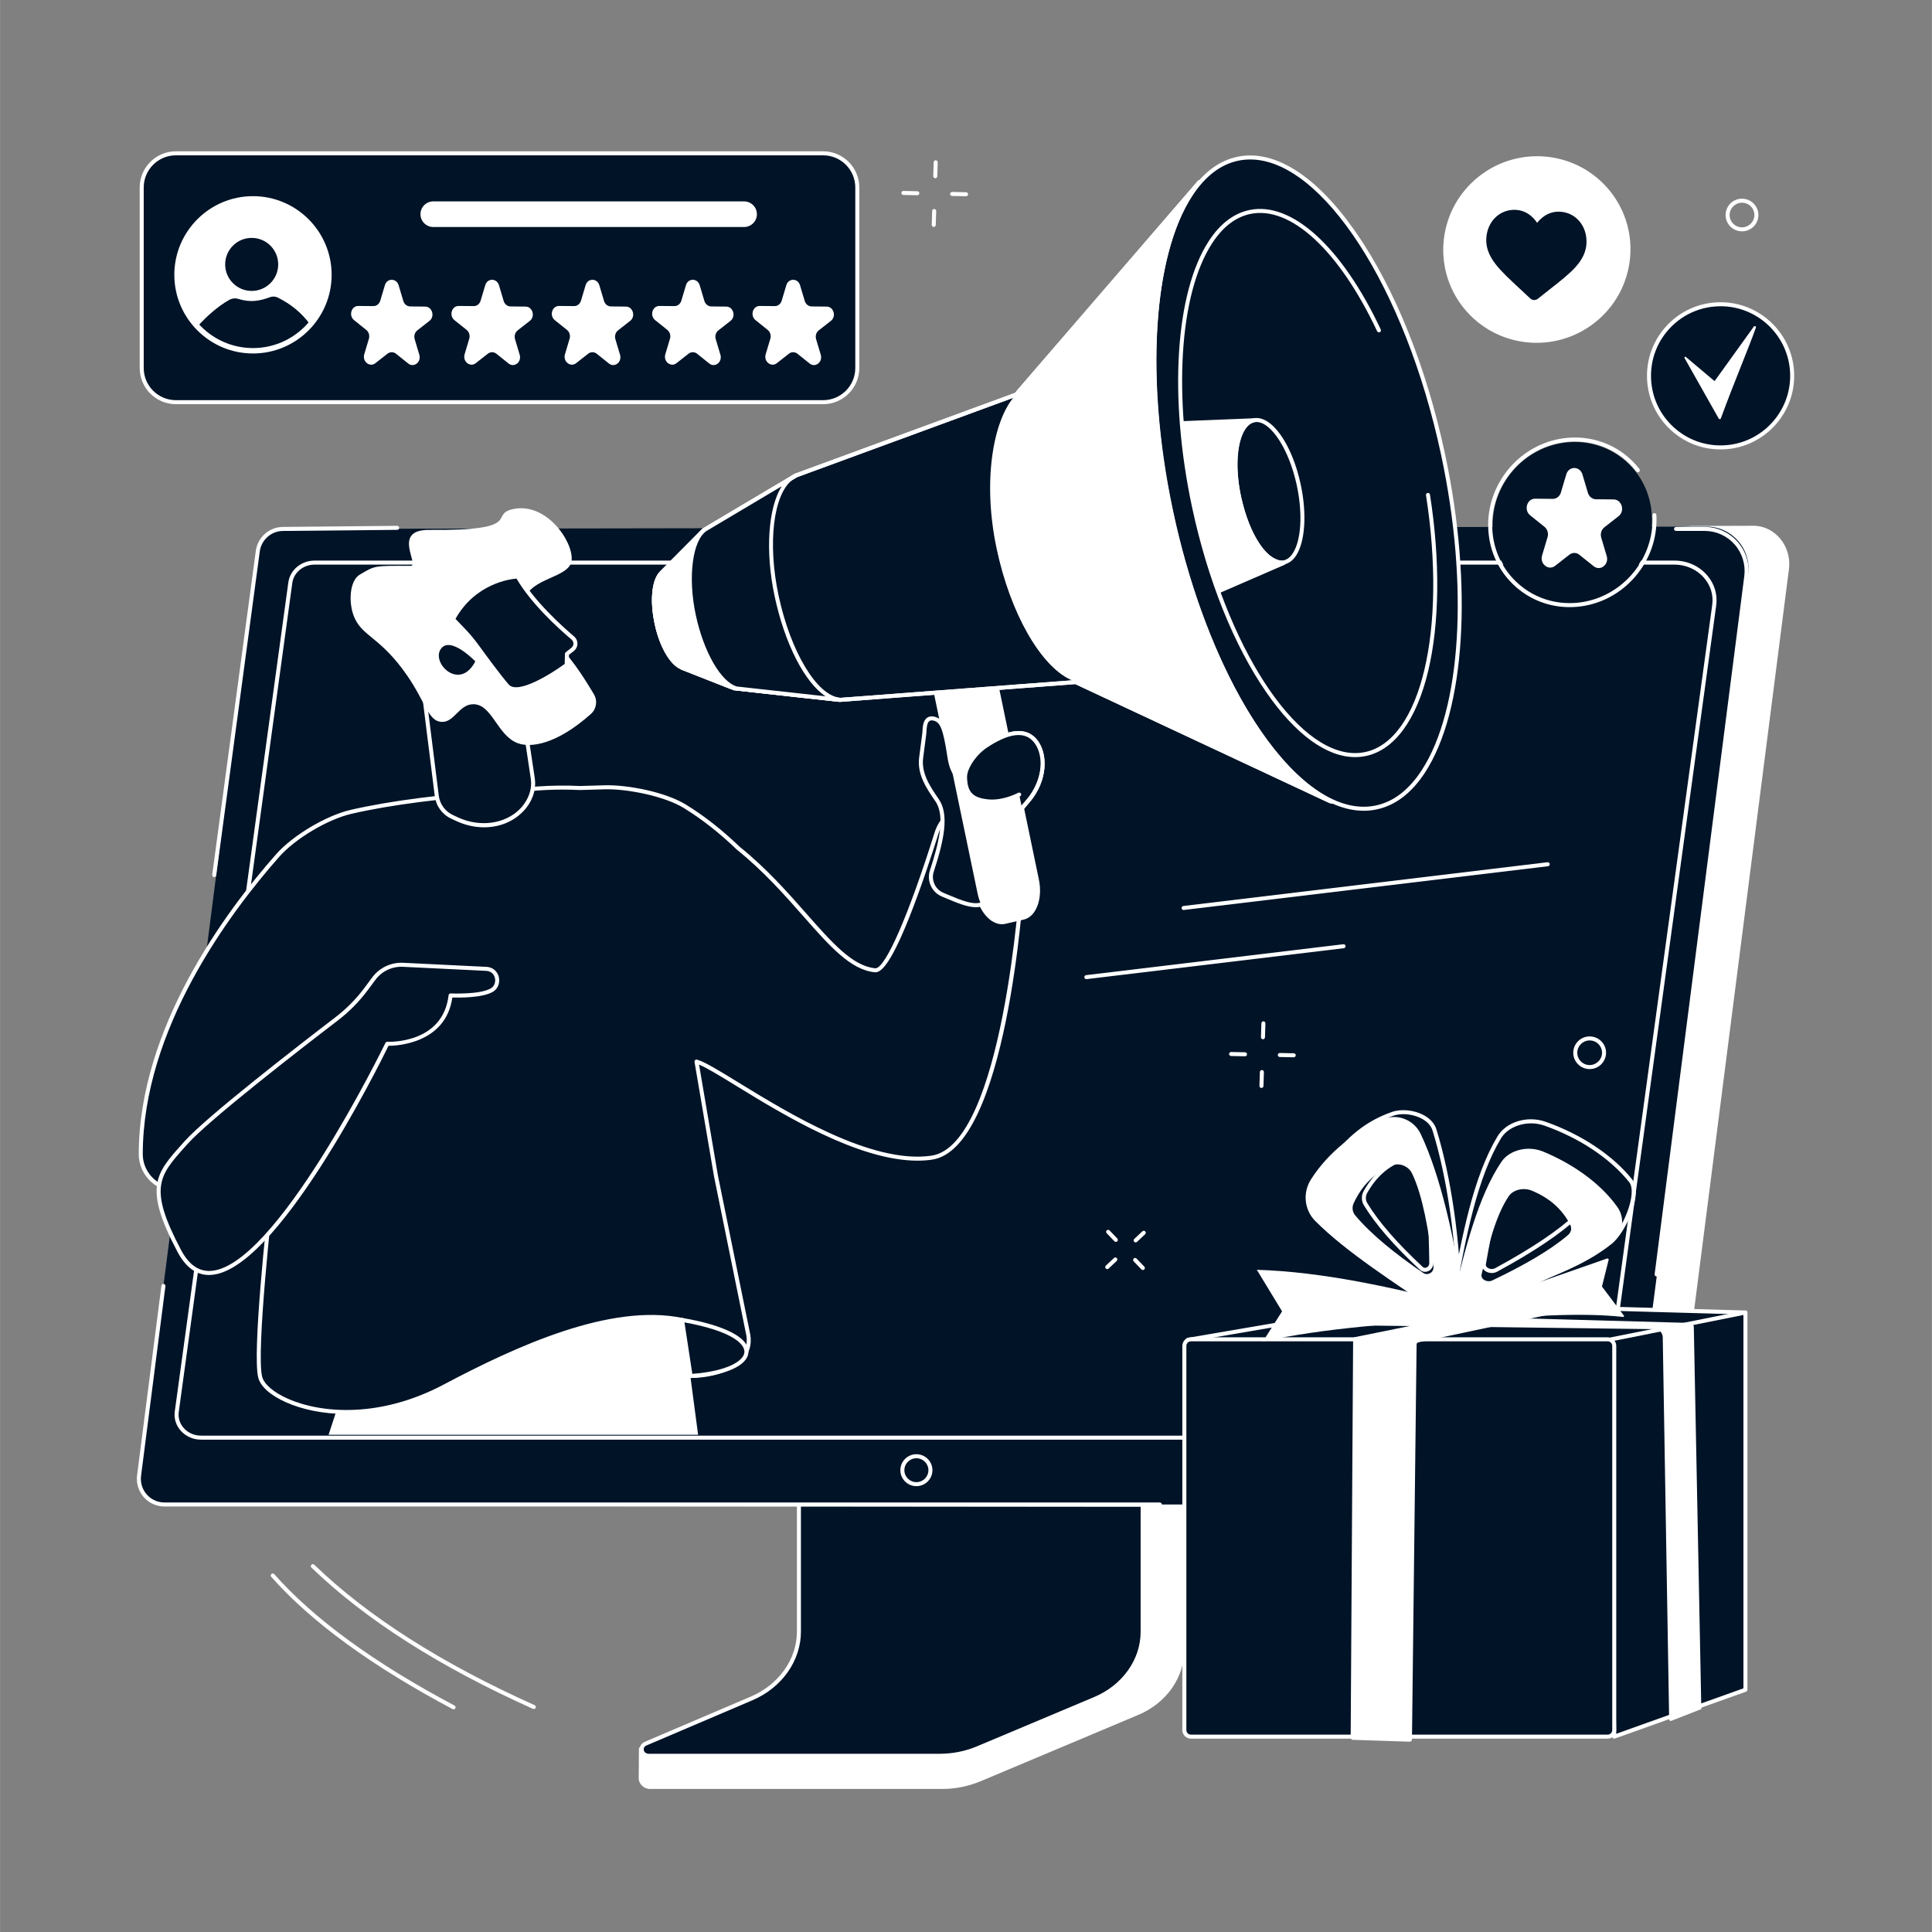 <svg xmlns="http://www.w3.org/2000/svg" xmlns:xlink="http://www.w3.org/1999/xlink" width="2500" zoomAndPan="magnify" viewBox="0 0 1874.88 1875" height="2500" preserveAspectRatio="xMidYMid meet" version="1.2"><rect x="0" y="0" width="1874.88" height="1875" fill="#808080" stroke="none"/><defs><clipPath id="6d2af7f180"><path d="M 619 1315 L 1150 1315 L 1150 1736.164 L 619 1736.164 Z M 619 1315 "/></clipPath></defs><g id="f56ce9d44b"><g clip-rule="nonzero" clip-path="url(#6d2af7f180)"><path style=" stroke:none;fill-rule:nonzero;fill:#ffffff;fill-opacity:1;" d="M 1145.828 1315.941 L 815.371 1318.02 C 813.234 1318.02 812.531 1320.004 812.531 1321.91 L 812.531 1602.785 C 812.531 1629.68 621.863 1699.551 620.031 1695.996 L 619.805 1725.715 C 619.793 1731.25 624.664 1736.164 630.871 1736.164 L 915.062 1736.164 C 927.918 1736.164 940.613 1733.289 952.25 1728.426 L 1104.59 1664.34 C 1132.016 1652.809 1149.309 1628.027 1149.309 1601.004 L 1149.309 1319.84 C 1149.309 1317.93 1147.973 1315.941 1145.828 1315.941 "/></g><path style=" stroke:none;fill-rule:nonzero;fill:#001327;fill-opacity:1;" d="M 775.289 1302.488 L 775.289 1583.422 C 775.289 1611.121 757.449 1636.355 729.426 1648.309 L 626.66 1692.121 C 619.949 1694.988 622.234 1703.98 629.676 1703.98 L 912.023 1703.98 C 924.723 1703.98 937.258 1701.469 948.742 1696.637 L 1062.598 1648.754 C 1090.844 1636.871 1108.855 1611.539 1108.855 1583.711 L 1108.855 1302.488 C 1108.855 1301.34 1107.812 1300.414 1106.52 1300.414 L 777.637 1300.414 C 776.34 1300.414 775.289 1301.34 775.289 1302.488 "/><path style=" stroke:none;fill-rule:nonzero;fill:#ffffff;fill-opacity:1;" d="M 777.242 1302.508 L 777.242 1583.422 C 777.242 1611.738 758.77 1637.914 730.188 1650.098 L 627.426 1693.922 C 624.953 1694.973 624.402 1696.953 624.707 1698.453 C 625.07 1700.234 626.746 1702.027 629.676 1702.027 L 912.023 1702.027 C 924.383 1702.027 936.82 1699.539 947.988 1694.844 L 1061.848 1646.953 C 1089.219 1635.438 1106.91 1610.617 1106.91 1583.703 L 1106.91 1302.488 C 1106.891 1302.48 1106.762 1302.359 1106.52 1302.359 L 777.637 1302.359 C 777.406 1302.359 777.277 1302.465 777.242 1302.508 Z M 912.023 1705.922 L 629.676 1705.922 C 624.547 1705.922 621.566 1702.562 620.887 1699.238 C 620.109 1695.457 622.078 1691.961 625.895 1690.336 L 728.66 1646.512 C 755.801 1634.941 773.344 1610.172 773.344 1583.422 L 773.344 1302.488 C 773.344 1300.266 775.266 1298.461 777.637 1298.461 L 1106.52 1298.461 C 1108.891 1298.461 1110.809 1300.266 1110.809 1302.488 L 1110.809 1583.703 C 1110.809 1612.188 1092.184 1638.426 1063.355 1650.551 L 949.5 1698.438 C 937.852 1703.336 924.895 1705.922 912.023 1705.922 "/><path style=" stroke:none;fill-rule:nonzero;fill:#ffffff;fill-opacity:1;" d="M 171.309 1461.387 L 1597.711 1462.664 C 1610.184 1462.664 1620.688 1454.215 1622.273 1441.836 L 1736.125 552.207 C 1738.883 530.633 1723.133 510.254 1701.398 510.254 L 1641.324 510.461 L 958.738 561.055 L 293.23 515.176 L 171.309 1461.387 "/><path style=" stroke:none;fill-rule:nonzero;fill:#001327;fill-opacity:1;" d="M 159.484 1460.098 L 1557.238 1460.098 C 1569.688 1460.098 1580.223 1450.797 1581.809 1438.387 L 1696.539 557.121 C 1699.668 532.707 1680.742 511.074 1656.238 511.074 L 274.684 513.328 C 262.227 513.328 251.703 522.613 250.109 535.031 L 134.91 1432.012 C 132.996 1446.906 144.539 1460.098 159.484 1460.098 "/><path style=" stroke:none;fill-rule:nonzero;fill:#001327;fill-opacity:1;" d="M 195.008 1395.234 L 1532.082 1395.234 C 1544.008 1395.234 1554.074 1386.895 1555.59 1375.762 L 1663.59 587.305 C 1666.586 565.402 1648.477 546.004 1625.035 546.004 L 305.207 546.004 C 293.285 546.004 283.219 554.344 281.695 565.48 L 171.496 1370.039 C 169.668 1383.398 180.711 1395.234 195.008 1395.234 "/><path style=" stroke:none;fill-rule:nonzero;fill:#ffffff;fill-opacity:1;" d="M 305.207 547.953 C 294.293 547.953 285.012 555.602 283.625 565.738 L 173.426 1370.309 C 172.656 1375.918 174.34 1381.418 178.156 1385.793 C 182.309 1390.555 188.449 1393.281 195.008 1393.281 L 1532.082 1393.281 C 1543 1393.281 1552.277 1385.637 1553.668 1375.492 L 1661.648 587.039 C 1662.961 577.48 1660.098 568.113 1653.594 560.66 C 1646.555 552.586 1636.141 547.953 1625.031 547.953 Z M 1532.082 1397.18 L 195.008 1397.18 C 187.324 1397.18 180.109 1393.965 175.219 1388.359 C 170.648 1383.121 168.641 1376.52 169.562 1369.781 L 279.762 565.219 C 281.414 553.152 292.352 544.055 305.207 544.055 L 1625.031 544.055 C 1637.277 544.055 1648.75 549.176 1656.547 558.102 C 1663.797 566.406 1666.98 576.879 1665.512 587.574 L 1557.52 1376.023 C 1555.871 1388.086 1544.934 1397.18 1532.082 1397.18 "/><path style=" stroke:none;fill-rule:nonzero;fill:#ffffff;fill-opacity:1;" d="M 1607.691 1238.801 C 1607.613 1238.801 1607.535 1238.801 1607.445 1238.793 C 1606.379 1238.652 1605.621 1237.672 1605.758 1236.605 L 1692.762 559.117 C 1694.199 548.004 1690.777 536.797 1683.391 528.402 C 1676.047 520.062 1665.488 515.27 1654.406 515.27 L 1626.535 515.27 C 1625.461 515.27 1624.586 514.398 1624.586 513.32 C 1624.586 512.246 1625.461 511.371 1626.535 511.371 L 1654.406 511.371 C 1666.609 511.371 1678.238 516.641 1686.316 525.82 C 1694.441 535.066 1698.211 547.379 1696.633 559.617 L 1609.629 1237.098 C 1609.504 1238.09 1608.656 1238.801 1607.691 1238.801 "/><path style=" stroke:none;fill-rule:nonzero;fill:#ffffff;fill-opacity:1;" d="M 1125.547 1462.047 L 159.488 1462.047 C 151.828 1462.047 144.527 1458.746 139.453 1452.977 C 134.352 1447.176 131.988 1439.449 132.973 1431.762 L 156.609 1247.738 C 156.746 1246.68 157.715 1245.922 158.793 1246.055 C 159.859 1246.191 160.613 1247.176 160.477 1248.242 L 136.844 1432.262 C 136 1438.832 138.02 1445.441 142.383 1450.398 C 146.715 1455.324 152.945 1458.145 159.488 1458.145 L 1125.547 1458.145 C 1126.625 1458.145 1127.5 1459.023 1127.5 1460.098 C 1127.5 1461.18 1126.625 1462.047 1125.547 1462.047 "/><path style=" stroke:none;fill-rule:nonzero;fill:#ffffff;fill-opacity:1;" d="M 207.832 851.227 C 207.746 851.227 207.656 851.227 207.574 851.215 C 206.504 851.066 205.754 850.078 205.898 849.012 L 248.176 534.781 C 249.883 521.449 261.281 511.383 274.684 511.383 L 385.391 510.32 C 385.398 510.32 385.402 510.32 385.41 510.32 C 386.48 510.32 387.352 511.184 387.363 512.258 C 387.371 513.324 386.508 514.211 385.43 514.219 L 274.703 515.281 C 263.238 515.281 253.504 523.887 252.043 535.297 L 209.762 849.531 C 209.633 850.516 208.793 851.227 207.832 851.227 "/><path style=" stroke:none;fill-rule:nonzero;fill:#001327;fill-opacity:1;" d="M 875.68 1426.82 C 875.68 1419.336 881.773 1413.262 889.297 1413.262 C 896.824 1413.262 902.922 1419.336 902.922 1426.82 C 902.922 1434.305 896.824 1440.379 889.297 1440.379 C 881.773 1440.379 875.68 1434.305 875.68 1426.82 "/><path style=" stroke:none;fill-rule:nonzero;fill:#ffffff;fill-opacity:1;" d="M 889.297 1415.215 C 882.867 1415.215 877.633 1420.422 877.633 1426.82 C 877.633 1433.219 882.867 1438.426 889.297 1438.426 C 895.73 1438.426 900.965 1433.219 900.965 1426.82 C 900.965 1420.422 895.73 1415.215 889.297 1415.215 Z M 889.297 1442.324 C 880.715 1442.324 873.73 1435.363 873.73 1426.82 C 873.73 1418.266 880.715 1411.309 889.297 1411.309 C 897.883 1411.309 904.867 1418.266 904.867 1426.82 C 904.867 1435.363 897.883 1442.324 889.297 1442.324 "/><path style=" stroke:none;fill-rule:nonzero;fill:#001327;fill-opacity:1;" d="M 798.789 390.305 L 170.625 390.305 C 152.312 390.305 137.469 375.461 137.469 357.152 L 137.469 181.953 C 137.469 163.641 152.312 148.797 170.625 148.797 L 798.789 148.797 C 817.098 148.797 831.938 163.641 831.938 181.953 L 831.938 357.152 C 831.938 375.461 817.098 390.305 798.789 390.305 "/><path style=" stroke:none;fill-rule:nonzero;fill:#ffffff;fill-opacity:1;" d="M 170.625 150.746 C 153.418 150.746 139.422 164.75 139.422 181.945 L 139.422 357.16 C 139.422 374.355 153.418 388.359 170.625 388.359 L 798.793 388.359 C 815.996 388.359 829.996 374.355 829.996 357.16 L 829.996 181.945 C 829.996 164.75 815.996 150.746 798.793 150.746 Z M 798.793 392.262 L 170.625 392.262 C 151.266 392.262 135.52 376.512 135.52 357.16 L 135.52 181.945 C 135.52 162.59 151.266 146.844 170.625 146.844 L 798.793 146.844 C 818.148 146.844 833.895 162.59 833.895 181.945 L 833.895 357.16 C 833.895 376.512 818.148 392.262 798.793 392.262 "/><path style=" stroke:none;fill-rule:nonzero;fill:#ffffff;fill-opacity:1;" d="M 380.152 271.523 C 382.957 271.559 385.766 273.336 386.82 276.867 L 391.336 292.055 C 392.277 295.211 394.973 297.375 398.012 297.395 L 412.633 297.539 C 419.414 297.602 422.238 307.094 416.754 311.387 L 404.922 320.641 C 402.473 322.559 401.445 326.004 402.383 329.16 L 406.898 344.355 C 408.504 349.73 404.598 354.363 400.215 354.32 C 398.844 354.309 397.426 353.832 396.117 352.789 L 384.281 343.309 C 383.055 342.332 381.609 341.836 380.168 341.812 C 378.723 341.805 377.277 342.277 376.055 343.234 L 364.223 352.488 C 362.914 353.512 361.496 353.953 360.125 353.941 C 355.746 353.91 351.84 349.203 353.441 343.848 L 357.949 328.738 C 358.887 325.605 357.855 322.148 355.402 320.176 L 343.566 310.699 C 338.082 306.305 340.902 296.871 347.688 296.934 L 362.309 297.062 C 365.34 297.094 368.039 294.984 368.977 291.848 L 373.484 276.738 C 374.539 273.238 377.344 271.504 380.152 271.523 "/><path style=" stroke:none;fill-rule:nonzero;fill:#ffffff;fill-opacity:1;" d="M 477.547 271.523 C 480.355 271.559 483.164 273.336 484.223 276.867 L 488.738 292.055 C 489.676 295.211 492.363 297.375 495.41 297.395 L 510.031 297.539 C 516.816 297.602 519.641 307.094 514.145 311.387 L 502.324 320.641 C 499.871 322.559 498.844 326.004 499.785 329.16 L 504.297 344.355 C 505.902 349.73 501.992 354.363 497.609 354.32 C 496.242 354.309 494.824 353.832 493.52 352.789 L 481.684 343.309 C 480.457 342.332 479.012 341.836 477.566 341.812 C 476.121 341.805 474.676 342.277 473.441 343.234 L 461.625 352.488 C 460.312 353.512 458.895 353.953 457.527 353.941 C 453.141 353.91 449.238 349.203 450.84 343.848 L 455.348 328.738 C 456.289 325.605 455.254 322.148 452.805 320.176 L 440.969 310.699 C 435.48 306.305 438.301 296.871 445.086 296.934 L 459.707 297.062 C 462.738 297.094 465.441 294.984 466.367 291.848 L 470.887 276.738 C 471.934 273.238 474.738 271.504 477.547 271.523 "/><path style=" stroke:none;fill-rule:nonzero;fill:#ffffff;fill-opacity:1;" d="M 574.945 271.523 C 577.754 271.559 580.566 273.336 581.621 276.867 L 586.137 292.055 C 587.074 295.211 589.766 297.375 592.809 297.395 L 607.418 297.539 C 614.215 297.602 617.039 307.094 611.543 311.387 L 599.723 320.641 C 597.258 322.559 596.242 326.004 597.172 329.16 L 601.695 344.355 C 603.293 349.73 599.387 354.363 595.012 354.32 C 593.641 354.309 592.227 353.832 590.918 352.789 L 579.082 343.309 C 577.855 342.332 576.414 341.836 574.969 341.812 C 573.523 341.805 572.074 342.277 570.844 343.234 L 559.023 352.488 C 557.711 353.512 556.293 353.953 554.926 353.941 C 550.543 353.91 546.633 349.203 548.227 343.848 L 552.746 328.738 C 553.688 325.605 552.656 322.148 550.203 320.176 L 538.367 310.699 C 532.871 306.305 535.699 296.871 542.484 296.934 L 557.105 297.062 C 560.141 297.094 562.836 294.984 563.766 291.848 L 568.289 276.738 C 569.332 273.238 572.137 271.504 574.945 271.523 "/><path style=" stroke:none;fill-rule:nonzero;fill:#ffffff;fill-opacity:1;" d="M 672.344 271.523 C 675.152 271.559 677.961 273.336 679.008 276.867 L 683.535 292.055 C 684.477 295.211 687.164 297.375 690.195 297.395 L 704.82 297.539 C 711.613 297.602 714.441 307.094 708.941 311.387 L 697.121 320.641 C 694.656 322.559 693.629 326.004 694.57 329.16 L 699.098 344.355 C 700.695 349.73 696.789 354.363 692.41 354.32 C 691.039 354.309 689.625 353.832 688.316 352.789 L 676.48 343.309 C 675.258 342.332 673.812 341.836 672.367 341.812 C 670.922 341.805 669.473 342.277 668.242 343.234 L 656.422 352.488 C 655.113 353.512 653.695 353.953 652.328 353.941 C 647.941 353.91 644.031 349.203 645.625 343.848 L 650.145 328.738 C 651.086 325.605 650.059 322.148 647.59 320.176 L 635.77 310.699 C 630.27 306.305 633.09 296.871 639.883 296.934 L 654.508 297.062 C 657.539 297.094 660.227 294.984 661.168 291.848 L 665.688 276.738 C 666.73 273.238 669.539 271.504 672.344 271.523 "/><path style=" stroke:none;fill-rule:nonzero;fill:#ffffff;fill-opacity:1;" d="M 769.742 271.523 C 772.547 271.559 775.363 273.336 776.402 276.867 L 780.938 292.055 C 781.875 295.211 784.559 297.375 787.598 297.395 L 802.215 297.539 C 809.016 297.602 811.84 307.094 806.34 311.387 L 794.52 320.641 C 792.062 322.559 791.027 326.004 791.965 329.16 L 796.5 344.355 C 798.09 349.73 794.191 354.363 789.805 354.32 C 788.43 354.309 787.016 353.832 785.707 352.789 L 773.887 343.309 C 772.652 342.332 771.199 341.836 769.762 341.812 C 768.309 341.805 766.867 342.277 765.645 343.234 L 753.812 352.488 C 752.504 353.512 751.086 353.953 749.727 353.941 C 745.34 353.91 741.43 349.203 743.027 343.848 L 747.543 328.738 C 748.48 325.605 747.461 322.148 744.988 320.176 L 733.168 310.699 C 727.676 306.305 730.488 296.871 737.289 296.934 L 751.902 297.062 C 754.941 297.094 757.625 294.984 758.566 291.848 L 763.082 276.738 C 764.133 273.238 766.934 271.504 769.742 271.523 "/><path style=" stroke:none;fill-rule:nonzero;fill:#ffffff;fill-opacity:1;" d="M 722.066 220.32 L 420.438 220.32 C 413.57 220.32 408 214.746 408 207.883 C 408 201.02 413.57 195.445 420.438 195.445 L 722.066 195.445 C 728.938 195.445 734.512 201.02 734.512 207.883 C 734.512 214.746 728.938 220.32 722.066 220.32 "/><path style=" stroke:none;fill-rule:nonzero;fill:#ffffff;fill-opacity:1;" d="M 319.164 266.723 C 319.164 307.43 286.164 340.434 245.453 340.434 C 204.742 340.434 171.742 307.43 171.742 266.723 C 171.742 226.012 204.742 193.008 245.453 193.008 C 286.164 193.008 319.164 226.012 319.164 266.723 "/><path style=" stroke:none;fill-rule:nonzero;fill:#001327;fill-opacity:1;" d="M 269.93 256.609 C 269.93 270.812 258.414 282.34 244.203 282.34 C 229.988 282.34 218.469 270.812 218.469 256.609 C 218.469 242.395 229.988 230.875 244.203 230.875 C 258.414 230.875 269.93 242.395 269.93 256.609 "/><path style=" stroke:none;fill-rule:nonzero;fill:#001327;fill-opacity:1;" d="M 191.492 316.922 C 200.297 307.234 210.977 297.492 222.367 291.074 C 225.113 289.52 228.375 289.176 231.387 290.125 C 242.977 293.766 251.992 292.109 262 288.398 C 264.43 287.5 267.129 287.609 269.453 288.762 C 281.969 294.984 292.797 303.574 301.035 315.133 C 268.508 351.324 216.402 346.113 191.492 316.922 "/><path style=" stroke:none;fill-rule:nonzero;fill:#ffffff;fill-opacity:1;" d="M 245.453 195.629 C 206.258 195.629 174.363 227.516 174.363 266.707 C 174.363 305.906 206.258 337.797 245.453 337.797 C 284.652 337.797 316.543 305.906 316.543 266.707 C 316.543 227.516 284.652 195.629 245.453 195.629 Z M 245.453 343.051 C 203.363 343.051 169.117 308.805 169.117 266.707 C 169.117 224.621 203.363 190.375 245.453 190.375 C 287.547 190.375 321.793 224.621 321.793 266.707 C 321.793 308.805 287.547 343.051 245.453 343.051 "/><path style=" stroke:none;fill-rule:nonzero;fill:#ffffff;fill-opacity:1;" d="M 677.453 1392.473 C 667.422 1315.336 660.164 1265.344 660.164 1265.344 L 361.754 1268.234 L 330.984 1355.734 C 327.367 1366.176 323.223 1378.969 318.812 1392.473 L 677.453 1392.473 "/><path style=" stroke:none;fill-rule:nonzero;fill:#001327;fill-opacity:1;" d="M 269.453 830.25 C 285.285 812.316 317.383 793.254 340.699 787.879 C 384.957 777.668 441.672 771.75 492.215 768.328 L 520.938 765.27 C 535.617 764.203 549.484 764.098 562.648 764.77 C 571.715 764.461 579.965 764.227 587.117 764.066 C 609.434 763.543 645.332 770.781 664.387 782.406 C 683.008 793.766 700.316 807.691 716.43 823.191 C 778.723 873.301 810.227 937.797 849.066 941.652 C 864.902 943.215 896.625 847.402 908.809 808.598 C 916.738 783.328 946.363 772.055 968.891 785.957 C 970.004 786.645 971.035 787.34 971.992 788.016 C 1000.816 808.582 991.949 854.906 991.949 854.906 C 991.949 854.906 976.258 1113.141 904.059 1123.527 C 823.43 1135.133 701.141 1037.004 675.898 1030.277 L 694.746 1141.012 L 726.238 1295.992 C 730.848 1326.035 692.012 1335.578 670.172 1335.379 C 669.5 1335.379 662.539 1281.113 661.871 1280.977 C 591.953 1266.602 501.789 1308.176 431.25 1345.52 C 340.801 1393.418 258.859 1361.25 252.488 1336.645 C 246.121 1312.039 263.113 1162.227 263.113 1162.227 L 168.168 1154.375 C 150.301 1152.902 136.508 1137.965 136.539 1120.027 C 136.762 997.184 222.801 883.09 269.453 830.25 "/><path style=" stroke:none;fill-rule:nonzero;fill:#ffffff;fill-opacity:1;" d="M 546.082 766.305 C 537.812 766.305 529.461 766.609 521.078 767.219 L 492.422 770.266 C 429.695 774.52 378.824 781.078 341.137 789.781 C 318.039 795.105 286.535 813.848 270.91 831.547 C 221.551 887.457 138.703 999.285 138.492 1120.039 C 138.461 1136.816 151.57 1151.051 168.328 1152.434 L 263.273 1160.281 C 263.801 1160.328 264.285 1160.59 264.621 1160.996 C 264.957 1161.402 265.109 1161.926 265.051 1162.453 C 264.883 1163.945 248.172 1312.18 254.379 1336.16 C 256.266 1343.445 265.613 1351.418 279.391 1357.488 C 312.387 1372.035 369.371 1376.082 430.336 1343.801 C 501.543 1306.102 592.254 1264.676 662.266 1279.074 C 663.941 1279.41 663.941 1279.41 667.883 1307.5 C 669.281 1317.434 670.973 1329.48 671.691 1333.434 C 687.77 1333.25 708.844 1328.023 718.703 1316.637 C 723.625 1310.953 725.508 1304.113 724.309 1296.289 L 692.836 1141.402 L 673.977 1030.613 C 673.867 1029.961 674.094 1029.289 674.586 1028.836 C 675.078 1028.395 675.762 1028.23 676.398 1028.395 C 683.613 1030.316 697.543 1038.863 716.82 1050.688 C 765.137 1080.32 845.984 1129.914 903.781 1121.602 C 973.602 1111.555 989.848 857.355 990.004 854.793 C 990.012 854.707 990.02 854.629 990.039 854.543 C 990.117 854.094 998.316 809.199 970.855 789.609 C 969.941 788.957 968.941 788.285 967.867 787.617 C 957.723 781.355 945.461 780.168 934.23 784.352 C 922.879 788.582 914.301 797.633 910.668 809.184 C 905.008 827.219 893.77 861.836 882.121 890.984 C 862.859 939.176 853.906 944.094 848.875 943.586 C 825.465 941.27 805.215 918.301 779.578 889.223 C 761.516 868.723 741.043 845.492 715.207 824.711 C 698.164 808.32 680.766 794.688 663.371 784.066 C 644.645 772.645 608.824 765.516 587.168 766.008 C 579.273 766.199 571.047 766.438 562.715 766.723 C 557.219 766.445 551.672 766.305 546.082 766.305 Z M 336.23 1372.281 C 313.074 1372.281 292.984 1367.746 277.816 1361.059 C 262.738 1354.414 252.816 1345.695 250.602 1337.133 C 244.543 1313.734 258.871 1182.629 260.949 1164.008 L 168.004 1156.324 C 149.234 1154.766 134.555 1138.82 134.59 1120.027 C 134.805 998 218.262 885.285 267.984 828.969 L 269.449 830.25 L 267.984 828.969 C 284.07 810.746 316.488 791.465 340.258 785.977 C 378.148 777.23 429.227 770.641 492.082 766.383 L 520.73 763.324 C 534.992 762.301 549.105 762.129 562.746 762.824 C 570.926 762.535 579.168 762.301 587.07 762.113 C 609.25 761.598 645.465 768.57 665.406 780.738 C 683.039 791.5 700.664 805.309 717.781 821.781 C 743.746 842.664 764.336 866.023 782.508 886.641 C 807.582 915.078 827.371 937.535 849.258 939.707 C 849.348 939.715 849.441 939.723 849.527 939.723 C 859.305 939.723 881.773 888.23 906.949 808.008 C 910.938 795.312 920.387 785.352 932.867 780.695 C 945.234 776.086 958.73 777.406 969.914 784.297 C 971.074 785.012 972.137 785.734 973.121 786.43 C 1002.16 807.152 994.496 851.883 993.887 855.152 C 993.141 867.434 977.004 1115 904.34 1125.457 C 899.805 1126.105 895.133 1126.422 890.363 1126.422 C 832.844 1126.43 759.816 1081.625 714.781 1054.016 C 698.871 1044.254 685.867 1036.281 678.375 1033.207 L 696.668 1140.691 L 728.148 1295.609 C 729.547 1304.703 727.359 1312.605 721.652 1319.188 C 709.039 1333.762 683.324 1337.453 670.152 1337.332 C 668.133 1337.312 668.133 1337.312 664.023 1308.035 C 662.641 1298.199 660.957 1286.215 660.293 1282.652 C 591.648 1269.207 502.387 1310.07 432.164 1347.25 C 397.852 1365.418 364.715 1372.281 336.23 1372.281 "/><path style=" stroke:none;fill-rule:nonzero;fill:#001327;fill-opacity:1;" d="M 355.508 959.48 C 347.293 970.562 337.578 980.418 326.625 988.809 C 289.668 1017.09 201.484 1085.387 180.445 1108.973 C 153.648 1139.031 140.453 1150.68 173.926 1214.035 C 228.492 1317.305 375.75 1013.004 375.75 1013.004 C 375.75 1013.004 431.523 1015.43 437.242 966.066 C 437.242 966.066 466.332 967.516 477.457 960.785 C 485.992 955.617 483.496 940.277 471.164 940.246 L 390.879 936.328 C 379.832 935.867 369.281 940.902 362.695 949.789 L 355.508 959.48 "/><path style=" stroke:none;fill-rule:nonzero;fill:#ffffff;fill-opacity:1;" d="M 357.078 960.645 C 348.754 971.867 338.906 981.859 327.809 990.355 C 290.906 1018.598 202.82 1086.82 181.906 1110.273 L 179.535 1112.922 C 154.27 1141.176 143.812 1152.867 175.652 1213.121 C 182.887 1226.816 192.18 1233.637 203.273 1233.461 C 266.715 1232.34 372.93 1014.359 373.996 1012.156 C 374.336 1011.461 375.047 1011.016 375.832 1011.059 C 378.039 1011.148 429.867 1012.797 435.305 965.84 C 435.418 964.824 436.273 964.066 437.336 964.117 C 437.625 964.129 465.961 965.465 476.449 959.117 C 480.324 956.762 481.09 952.098 480.164 948.766 C 479.027 944.664 475.66 942.207 471.156 942.188 L 390.785 938.273 C 380.387 937.828 370.469 942.578 364.262 950.953 Z M 202.797 1237.371 C 190.355 1237.371 180.066 1229.828 172.203 1214.945 C 139.094 1152.285 150.855 1139.133 176.629 1110.328 L 178.992 1107.68 C 200.129 1083.969 288.449 1015.57 325.438 987.254 C 336.25 978.988 345.84 969.25 353.941 958.316 L 361.129 948.625 C 368.105 939.219 379.254 933.895 390.961 934.371 L 471.258 938.293 C 478.652 938.316 482.664 943.18 483.922 947.723 C 485.52 953.48 483.277 959.535 478.469 962.453 C 468.477 968.496 445.598 968.277 438.945 968.082 C 432.559 1012.641 385.445 1014.926 376.965 1014.969 C 367.746 1033.859 267.453 1236.23 203.344 1237.359 C 203.16 1237.371 202.977 1237.371 202.797 1237.371 "/><path style=" stroke:none;fill-rule:nonzero;fill:#001327;fill-opacity:1;" d="M 670.172 1335.379 C 738.059 1330.922 749.504 1296.062 661.871 1280.977 L 670.172 1335.379 "/><path style=" stroke:none;fill-rule:nonzero;fill:#ffffff;fill-opacity:1;" d="M 664.211 1283.375 L 671.828 1333.312 C 705.926 1330.766 721.949 1320.664 722.391 1312.223 C 722.852 1303.375 707.742 1291.242 664.211 1283.375 Z M 670.168 1337.332 C 669.215 1337.332 668.391 1336.629 668.242 1335.672 L 659.945 1281.27 C 659.852 1280.656 660.062 1280.027 660.504 1279.586 C 660.957 1279.152 661.59 1278.953 662.203 1279.059 C 703.664 1286.195 727.02 1298.355 726.281 1312.434 C 725.605 1325.363 703.629 1335.133 670.301 1337.324 C 670.254 1337.332 670.211 1337.332 670.168 1337.332 "/><path style=" stroke:none;fill-rule:nonzero;fill:#ffffff;fill-opacity:1;" d="M 898.512 625.785 L 948.711 867.215 C 952.391 884.898 964.227 897.195 975.152 894.672 L 993.148 890.543 C 1004.074 888.023 1009.953 871.641 1006.281 853.961 L 956.07 612.531 L 898.512 625.785 "/><path style=" stroke:none;fill-rule:nonzero;fill:#ffffff;fill-opacity:1;" d="M 900.805 627.258 L 950.621 866.816 C 952.789 877.309 958.23 886.441 964.793 890.637 C 968.105 892.773 971.555 893.512 974.715 892.785 L 992.707 888.637 C 1002.598 886.367 1007.82 870.988 1004.352 854.363 L 954.566 614.879 Z M 972.277 896.957 C 969.078 896.957 965.812 895.938 962.68 893.926 C 955.156 889.105 949.227 879.273 946.797 867.613 L 896.598 626.188 C 896.379 625.145 897.031 624.129 898.066 623.883 L 955.625 610.633 C 956.137 610.516 956.676 610.613 957.121 610.891 C 957.562 611.18 957.867 611.625 957.98 612.141 L 1008.176 853.562 C 1012.07 872.258 1005.516 889.691 993.586 892.438 L 975.594 896.582 C 974.5 896.836 973.398 896.957 972.277 896.957 "/><path style=" stroke:none;fill-rule:nonzero;fill:#001327;fill-opacity:1;" d="M 914.793 868.273 C 905.84 864.566 901.277 854.566 904.285 845.352 C 913.324 817.676 919.691 791.562 909.324 776.52 C 900.309 763.449 891.824 750.5 893.949 735.117 L 896.957 711.98 C 897.477 708.367 896.383 695.082 906.344 697.434 C 913.883 699.227 917.062 705.824 921.41 734.875 C 923.602 749.465 929.348 756.195 939.18 762.242 C 938.801 760.113 938.633 757.594 938.754 754.867 C 939.32 742.359 946.129 730.957 956.543 724.016 C 969.508 715.387 991.297 703.836 1004.195 718.312 C 1013.168 728.398 1016.656 751.117 1000.938 773.246 C 997.246 778.438 976.672 800.922 976.672 800.922 C 972.711 806.227 964.098 860.363 964.098 860.363 C 958.895 888.734 937.383 877.621 914.793 868.273 "/><path style=" stroke:none;fill-rule:nonzero;fill:#ffffff;fill-opacity:1;" d="M 904.145 699.109 C 903.242 699.109 902.496 699.328 901.906 699.781 C 899.523 701.551 899.238 706.746 899.074 709.836 C 899.012 710.828 898.969 711.66 898.883 712.258 L 895.887 735.367 C 893.785 750.543 902.887 763.75 910.922 775.406 C 921.203 790.328 916.453 814.398 906.145 845.961 C 903.461 854.172 907.586 863.176 915.539 866.469 C 916.988 867.066 918.43 867.672 919.871 868.285 C 933.312 873.93 946 879.25 953.859 875.004 C 958.02 872.754 960.746 867.848 962.176 860.004 C 963.621 850.938 971.074 805.18 975.109 799.758 C 975.438 799.387 995.77 777.152 999.348 772.117 C 1013.801 751.773 1011.883 729.879 1002.734 719.617 C 993.832 709.609 978.652 711.633 957.629 725.641 C 947.551 732.348 941.23 743.309 940.711 754.953 C 940.598 757.438 940.734 759.836 941.102 761.895 C 941.238 762.648 940.918 763.422 940.281 763.855 C 939.648 764.281 938.816 764.305 938.164 763.898 C 928.395 757.898 921.855 750.996 919.484 735.172 C 915.184 706.457 912.18 700.824 905.891 699.336 C 905.258 699.18 904.668 699.109 904.145 699.109 Z M 947.074 880.441 C 938.746 880.441 928.77 876.246 918.363 871.875 C 916.934 871.277 915.488 870.672 914.047 870.07 C 904.223 866.008 899.117 854.891 902.434 844.758 C 911.043 818.398 917.641 792.02 907.715 777.621 C 899.273 765.387 889.711 751.508 892.016 734.855 L 895.02 711.73 C 895.098 711.191 895.133 710.473 895.176 709.629 C 895.398 705.605 895.73 699.52 899.57 696.652 C 901.473 695.227 903.906 694.855 906.793 695.539 C 915.707 697.652 918.953 705.312 923.34 734.59 C 925.215 747.086 929.73 753.289 936.809 758.344 C 936.758 757.188 936.758 755.988 936.809 754.781 C 937.391 741.891 944.367 729.785 955.465 722.395 C 978.367 707.145 995.25 705.34 1005.652 717.02 C 1015.801 728.414 1018.145 752.383 1002.527 774.371 C 998.809 779.602 978.957 801.32 978.117 802.242 C 975.562 805.676 969.324 839.926 966.02 860.668 C 964.348 869.785 960.98 875.586 955.707 878.434 C 953.109 879.84 950.207 880.441 947.074 880.441 "/><path style=" stroke:none;fill-rule:nonzero;fill:#ffffff;fill-opacity:1;" d="M 960.52 633.895 L 1006.281 853.961 C 1009.953 871.641 1004.074 888.023 993.148 890.543 L 975.152 894.672 C 964.227 897.195 952.391 884.898 948.711 867.215 L 901.609 641.02 L 960.52 633.895 "/><path style=" stroke:none;fill-rule:nonzero;fill:#001327;fill-opacity:1;" d="M 959 777.762 C 967.988 778.672 982.137 776.676 997.367 766.332 C 1013.367 755.477 1013.168 728.398 1004.195 718.312 C 991.367 703.906 969.715 715.273 956.734 723.898 C 946.215 730.871 936.273 744.73 936.512 754.406 C 936.879 769.172 942.176 776.059 959 777.762 "/><path style=" stroke:none;fill-rule:nonzero;fill:#ffffff;fill-opacity:1;" d="M 991.969 786.234 C 991.523 786.234 991.082 786.09 990.715 785.785 C 989.891 785.09 989.777 783.863 990.473 783.039 C 996.379 775.969 998.828 772.852 999.34 772.121 C 1013.738 751.715 1011.836 729.84 1002.734 719.617 C 1002.223 719.035 1000.867 717.793 1000.391 717.359 C 991.395 710.027 977.035 712.754 957.809 725.52 C 947.293 732.496 938.25 745.973 938.461 754.355 C 938.824 768.867 944.051 774.289 959.199 775.824 C 967.59 776.664 978.418 774.262 988.188 769.371 C 989.152 768.895 990.324 769.285 990.809 770.238 C 991.289 771.203 990.898 772.379 989.934 772.863 C 974.926 780.355 963.156 780.141 958.809 779.699 C 941.77 777.977 934.969 770.898 934.559 754.457 C 934.293 743.402 945.293 729.145 955.656 722.262 C 976.473 708.457 992.375 705.801 1002.93 714.395 C 1003.188 714.629 1004.898 716.168 1005.652 717.02 C 1015.754 728.359 1018.09 752.312 1002.527 774.371 C 1002.285 774.723 1000.688 776.898 993.461 785.543 C 993.078 786 992.523 786.234 991.969 786.234 "/><path style=" stroke:none;fill-rule:nonzero;fill:#001327;fill-opacity:1;" d="M 985.973 383.004 L 772.465 461.398 L 683.109 514.473 L 642.578 555.262 L 642.289 555.59 C 634.629 562.469 632.398 582.586 637.168 604.961 C 641.883 627.102 652.195 644.363 661.914 647.863 L 661.57 647.93 L 712.504 667.988 L 814.977 679.262 L 1043.84 661.938 L 1290.637 777.434 L 1292.453 777.992 C 1230.457 748.156 1166.531 637.078 1136.562 496.477 C 1106.629 356.051 1119.695 228.977 1164.082 176.73 L 1164.023 176.688 L 988.223 380.402 L 985.973 383.004 "/><path style=" stroke:none;fill-rule:nonzero;fill:#ffffff;fill-opacity:1;" d="M 1043.844 659.977 C 1044.129 659.977 1044.402 660.043 1044.664 660.172 L 1267.973 764.691 C 1212.191 720.445 1160.5 618.098 1134.668 496.883 C 1109.016 376.586 1114.277 262.977 1146.602 199.863 L 989.699 381.664 C 989.207 382.234 988.461 382.453 987.789 382.293 C 987.797 382.305 987.805 382.312 987.805 382.328 C 988.176 383.34 987.66 384.465 986.652 384.836 L 773.309 463.16 L 684.32 516.02 L 643.758 556.867 C 643.707 556.938 643.652 556.992 643.59 557.039 C 636.469 563.441 634.57 583.418 639.074 604.559 C 643.492 625.277 653.375 642.711 662.574 646.02 C 662.875 646.137 663.133 646.305 663.344 646.531 L 712.977 666.07 L 815.012 677.301 L 1043.695 659.992 C 1043.73 659.992 1043.789 659.977 1043.844 659.977 Z M 1292.445 779.953 C 1292.266 779.953 1292.07 779.918 1291.879 779.859 L 1290.059 779.305 C 1289.977 779.285 1289.887 779.25 1289.809 779.215 L 1043.469 663.922 L 815.125 681.195 C 815.004 681.211 814.883 681.211 814.77 681.195 L 712.293 669.922 C 712.121 669.898 711.949 669.867 711.789 669.797 L 660.855 649.75 C 660.566 649.637 660.32 649.453 660.121 649.234 C 649.805 644.578 639.922 627.223 635.262 605.367 C 630.348 582.316 632.613 561.801 640.891 554.223 L 641.105 553.98 L 681.73 513.09 C 681.844 512.977 681.977 512.871 682.117 512.793 L 771.469 459.715 C 771.574 459.66 771.684 459.602 771.797 459.566 L 985.305 381.168 C 985.668 381.043 986.051 381.02 986.406 381.098 C 986.156 380.453 986.262 379.691 986.746 379.121 L 1162.559 175.414 C 1163.25 174.598 1164.469 174.508 1165.285 175.188 C 1165.684 175.531 1165.957 176.027 1166.004 176.543 C 1166.047 177.051 1165.902 177.586 1165.57 177.984 C 1120.188 231.391 1109.309 359.223 1138.477 496.074 C 1167.695 633.133 1229.91 745.719 1293.297 776.238 C 1294.219 776.68 1294.641 777.762 1294.262 778.703 C 1293.969 779.477 1293.227 779.953 1292.445 779.953 "/><path style=" stroke:none;fill-rule:nonzero;fill:#001327;fill-opacity:1;" d="M 1400.477 441.211 C 1437.535 615.062 1408.434 768.387 1335.473 783.652 C 1262.512 798.922 1173.32 670.367 1136.25 496.504 C 1099.191 322.648 1128.301 169.324 1201.266 154.059 C 1274.223 138.789 1363.414 267.344 1400.477 441.211 "/><path style=" stroke:none;fill-rule:nonzero;fill:#ffffff;fill-opacity:1;" d="M 1213.309 154.77 C 1209.395 154.77 1205.5 155.16 1201.656 155.969 C 1184.492 159.562 1169.477 171.074 1157.039 190.18 C 1118.559 249.277 1111.141 369.352 1138.168 496.105 C 1174.941 668.637 1263.305 796.773 1335.066 781.746 C 1352.246 778.156 1367.258 766.645 1379.695 747.539 C 1418.176 688.441 1425.59 568.367 1398.566 441.613 C 1363.758 278.309 1282.754 154.77 1213.309 154.77 Z M 1323.438 786.844 C 1290.547 786.844 1254.586 760.824 1220.801 712.121 C 1183.027 657.676 1152.328 581.242 1134.355 496.914 C 1107.121 369.203 1114.746 247.969 1153.77 188.043 C 1166.801 168.039 1182.645 155.969 1200.855 152.145 C 1236.969 144.594 1277.832 170.684 1315.93 225.602 C 1353.699 280.043 1384.41 356.473 1402.379 440.809 C 1429.609 568.504 1421.988 689.75 1382.965 749.664 C 1369.938 769.68 1354.09 781.746 1335.879 785.562 C 1331.777 786.426 1327.641 786.844 1323.438 786.844 "/><path style=" stroke:none;fill-rule:nonzero;fill:#ffffff;fill-opacity:1;" d="M 1315.098 734.77 C 1287.52 734.77 1257.387 712.965 1229.102 672.18 C 1197.523 626.652 1171.863 562.75 1156.836 492.242 C 1134.07 385.43 1140.453 284.039 1173.09 233.914 C 1184.012 217.137 1197.297 207.012 1212.602 203.809 C 1253.5 195.246 1302.32 239.684 1339.98 319.777 C 1340.43 320.758 1340.012 321.914 1339.035 322.375 C 1338.066 322.832 1336.898 322.41 1336.438 321.441 C 1299.59 243.066 1252.43 199.457 1213.398 207.629 C 1199.152 210.609 1186.688 220.172 1176.348 236.039 C 1144.25 285.344 1138.094 385.59 1160.648 491.434 C 1189.699 627.73 1257.219 730.848 1315.062 730.867 C 1318.332 730.867 1321.551 730.531 1324.738 729.867 C 1378.918 718.527 1404.34 611.367 1383.875 480.613 C 1383.707 479.543 1384.438 478.543 1385.504 478.387 C 1386.574 478.215 1387.562 478.945 1387.73 480.004 C 1397.699 543.727 1397.102 604.457 1386.035 651.016 C 1374.762 698.523 1353.273 727.887 1325.539 733.688 C 1322.109 734.395 1318.625 734.77 1315.098 734.77 "/><path style=" stroke:none;fill-rule:nonzero;fill:#001327;fill-opacity:1;" d="M 1260.402 470.742 C 1268.516 508.809 1262.145 542.363 1246.188 545.707 C 1230.219 549.043 1210.711 520.902 1202.586 482.848 C 1194.477 444.789 1200.848 411.227 1216.801 407.891 C 1232.77 404.543 1252.289 432.688 1260.402 470.742 "/><path style=" stroke:none;fill-rule:nonzero;fill:#ffffff;fill-opacity:1;" d="M 1219.434 409.562 C 1218.688 409.562 1217.949 409.641 1217.211 409.789 C 1213.863 410.488 1210.914 412.793 1208.418 416.609 C 1200.207 429.23 1198.664 455.062 1204.504 482.438 C 1212.25 518.758 1231.164 546.855 1245.789 543.797 C 1249.129 543.098 1252.098 540.797 1254.59 536.969 C 1262.793 524.363 1264.328 498.523 1258.5 471.152 C 1251.141 436.645 1233.707 409.562 1219.434 409.562 Z M 1243.566 547.922 C 1227.02 547.922 1208.66 520.664 1200.684 483.254 C 1194.645 454.914 1196.398 427.922 1205.141 414.484 C 1208.23 409.762 1212.02 406.891 1216.406 405.973 C 1233.68 402.363 1253.852 430.625 1262.316 470.336 C 1268.355 498.672 1266.602 525.664 1257.852 539.102 C 1254.77 543.828 1250.98 546.688 1246.59 547.613 C 1245.59 547.824 1244.582 547.922 1243.566 547.922 "/><path style=" stroke:none;fill-rule:nonzero;fill:#ffffff;fill-opacity:1;" d="M 1043.844 659.977 C 1044.129 659.977 1044.402 660.043 1044.664 660.172 L 1267.973 764.691 C 1212.191 720.445 1160.5 618.098 1134.668 496.883 C 1109.016 376.586 1114.277 262.977 1146.602 199.863 L 987.449 384.281 C 987.23 384.531 986.953 384.727 986.652 384.836 L 773.309 463.16 L 684.32 516.02 L 643.758 556.867 C 643.707 556.938 643.652 556.992 643.59 557.039 C 636.469 563.441 634.57 583.418 639.074 604.559 C 643.492 625.277 653.375 642.711 662.574 646.02 C 662.875 646.137 663.133 646.305 663.344 646.531 L 712.977 666.07 L 815.012 677.301 L 1043.695 659.992 C 1043.73 659.992 1043.789 659.977 1043.844 659.977 Z M 1292.445 779.953 C 1292.266 779.953 1292.07 779.918 1291.879 779.859 L 1290.059 779.305 C 1289.977 779.285 1289.887 779.25 1289.809 779.215 L 1043.469 663.922 L 815.125 681.195 C 815.004 681.211 814.883 681.211 814.77 681.195 L 712.293 669.922 C 712.121 669.898 711.949 669.867 711.789 669.797 L 660.855 649.75 C 660.566 649.637 660.32 649.453 660.121 649.234 C 649.805 644.578 639.922 627.223 635.262 605.367 C 630.348 582.316 632.613 561.801 640.891 554.223 L 641.105 553.98 L 681.73 513.09 C 681.844 512.977 681.977 512.871 682.117 512.793 L 771.469 459.715 C 771.574 459.66 771.684 459.602 771.797 459.566 L 984.824 381.352 L 1162.559 175.414 C 1163.25 174.598 1164.469 174.508 1165.285 175.188 C 1165.684 175.531 1165.957 176.027 1166.004 176.543 C 1166.047 177.051 1165.902 177.586 1165.57 177.984 C 1120.188 231.391 1109.309 359.223 1138.477 496.074 C 1167.695 633.133 1229.91 745.719 1293.297 776.238 C 1294.219 776.68 1294.641 777.762 1294.262 778.703 C 1293.969 779.477 1293.227 779.953 1292.445 779.953 "/><path style=" stroke:none;fill-rule:nonzero;fill:#ffffff;fill-opacity:1;" d="M 986.5 382.387 L 1164.023 176.688 L 1164.082 176.73 C 1119.695 228.977 1106.629 356.051 1136.562 496.477 C 1166.531 637.078 1230.457 748.156 1292.453 777.992 L 1290.637 777.434 L 1044.246 662.133 L 1038.527 659.477 C 1009.926 645.922 980.516 595.766 967.102 532.16 C 953.332 466.863 963.801 408.398 984.285 384.875 L 986.5 382.387 "/><path style=" stroke:none;fill-rule:nonzero;fill:#ffffff;fill-opacity:1;" d="M 709.758 668.852 C 709.52 668.852 709.281 668.805 709.047 668.711 L 660.863 649.734 C 660.574 649.621 660.324 649.445 660.125 649.223 C 649.812 644.566 639.922 627.219 635.266 605.359 C 630.352 582.312 632.617 561.793 640.898 554.219 L 641.109 553.977 L 681.734 513.09 C 682.492 512.316 683.727 512.316 684.492 513.078 C 685.254 513.832 685.262 515.066 684.5 515.828 L 643.766 556.867 C 643.711 556.922 643.656 556.98 643.594 557.035 C 636.473 563.43 634.574 583.406 639.078 604.551 C 643.496 625.266 653.379 642.707 662.578 646.016 C 662.879 646.129 663.137 646.305 663.344 646.52 L 710.473 665.086 C 711.477 665.477 711.969 666.613 711.578 667.613 C 711.273 668.375 710.539 668.852 709.758 668.852 "/><path style=" stroke:none;fill-rule:nonzero;fill:#ffffff;fill-opacity:1;" d="M 713.043 667.816 C 697.211 662.234 680.938 633.184 673.246 597.094 C 665.098 558.852 670.539 523.102 684.527 513.688 L 642.578 555.258 L 642.289 555.594 C 634.633 562.473 632.402 582.582 637.172 604.957 C 641.891 627.082 652.199 644.363 661.918 647.855 L 661.57 647.93 L 713.043 667.816 "/><path style=" stroke:none;fill-rule:nonzero;fill:#001327;fill-opacity:1;" d="M 811.242 678.848 L 815.617 679.156 C 791.738 677.656 765.457 633.797 753.637 578.336 C 741.582 521.777 750.27 470.992 772.465 461.398 L 769.477 463.176 L 684.77 513.535 C 670.598 522.699 665.047 558.645 673.246 597.094 C 681.156 634.199 698.598 663.824 714.816 668.188 L 811.242 678.848 "/><path style=" stroke:none;fill-rule:nonzero;fill:#ffffff;fill-opacity:1;" d="M 715.188 666.258 L 801.121 675.754 C 781.059 662.391 761.668 625.359 751.73 578.734 C 742.289 534.457 745.555 492.875 758.516 471.953 L 685.77 515.203 C 672.008 524.105 667.316 559.91 675.156 596.684 C 682.844 632.727 699.656 661.93 715.188 666.258 Z M 815.633 681.102 C 815.594 681.102 815.547 681.09 815.508 681.09 C 815.402 681.082 815.285 681.082 815.172 681.07 L 811.109 680.781 C 811.082 680.781 811.059 680.781 811.031 680.773 L 714.605 670.117 C 714.508 670.105 714.41 670.086 714.312 670.07 C 697.137 665.441 679.465 635.602 671.34 597.492 C 663.055 558.613 668.371 521.809 683.715 511.891 L 766.781 462.496 C 768.344 461.316 769.977 460.34 771.699 459.602 C 772.645 459.188 773.738 459.582 774.207 460.496 C 774.676 461.422 774.355 462.535 773.469 463.066 L 768.664 465.922 C 750.551 480.023 744.699 527.004 755.543 577.926 C 767.262 632.871 792.965 675.418 815.457 677.176 L 815.766 677.203 C 816.848 677.273 817.652 678.203 817.574 679.273 C 817.508 680.301 816.652 681.102 815.633 681.102 "/><path style=" stroke:none;fill-rule:nonzero;fill:#ffffff;fill-opacity:1;" d="M 1216.801 407.887 C 1200.848 411.227 1193.793 444.941 1202.586 482.848 C 1217.348 546.414 1242.938 546.391 1246.02 546.156 C 1246.074 546.156 1246.086 546.234 1246.027 546.254 L 1183.258 573.512 C 1174.004 548.191 1166.051 520.664 1159.863 491.602 C 1153.922 463.742 1150.039 436.535 1148.07 410.66 L 1216.801 407.887 "/><path style=" stroke:none;fill-rule:nonzero;fill:#ffffff;fill-opacity:1;" d="M 1150.168 412.523 C 1152.227 438.254 1156.113 464.711 1161.773 491.195 C 1167.66 518.84 1175.27 545.645 1184.391 570.906 L 1239.094 547.145 C 1229.078 543.969 1211.832 531.289 1200.691 483.293 C 1194.285 455.68 1195.887 428.836 1204.789 414.914 C 1205.973 413.051 1207.254 411.469 1208.641 410.168 Z M 1183.258 575.469 C 1183 575.469 1182.738 575.41 1182.488 575.312 C 1181.996 575.094 1181.613 574.695 1181.426 574.188 C 1171.93 548.18 1164.043 520.539 1157.953 492.016 C 1152.125 464.66 1148.148 437.34 1146.125 410.805 C 1146.09 410.273 1146.258 409.758 1146.613 409.363 C 1146.965 408.961 1147.469 408.734 1148 408.715 L 1216.723 405.938 C 1217.711 405.887 1218.625 406.633 1218.742 407.648 C 1218.875 408.652 1218.207 409.59 1217.203 409.801 C 1213.742 410.527 1210.68 412.953 1208.082 417.008 C 1199.848 429.902 1198.414 456.18 1204.492 482.406 C 1218.902 544.488 1243.141 544.418 1245.867 544.211 C 1246.75 544.141 1247.719 544.789 1247.945 545.715 C 1248.188 546.637 1247.688 547.652 1246.82 548.043 L 1184.039 575.305 C 1183.781 575.41 1183.523 575.469 1183.258 575.469 "/><path style=" stroke:none;fill-rule:nonzero;fill:#001327;fill-opacity:1;" d="M 423.809 772.277 L 409.816 660.332 L 507.234 690.445 L 517.078 756.016 C 519.441 773.637 506.363 785.984 506.363 785.984 C 490.406 802.738 464.352 804.762 443.449 794.98 L 438.609 792.715 C 430.516 788.918 424.922 781.207 423.809 772.277 "/><path style=" stroke:none;fill-rule:nonzero;fill:#ffffff;fill-opacity:1;" d="M 412.125 663.086 L 425.746 772.039 C 426.781 780.352 431.902 787.418 439.438 790.945 L 444.277 793.211 C 465.66 803.227 490.609 799.695 504.953 784.637 C 505.145 784.457 517.344 772.652 515.145 756.273 L 505.488 691.945 Z M 469.719 802.902 C 460.754 802.902 451.477 800.887 442.625 796.746 L 437.785 794.48 C 429.023 790.379 423.078 782.172 421.875 772.523 L 407.879 660.578 C 407.797 659.914 408.051 659.266 408.562 658.84 C 409.07 658.414 409.758 658.273 410.391 658.469 L 507.812 688.574 C 508.527 688.805 509.055 689.41 509.164 690.156 L 519.004 755.715 C 521.48 774.156 508.266 786.871 507.703 787.41 C 498.012 797.582 484.281 802.902 469.719 802.902 "/><path style=" stroke:none;fill-rule:nonzero;fill:#ffffff;fill-opacity:1;" d="M 497.609 494.129 C 473.887 499.371 509.977 515.152 416.566 514.281 C 379.367 513.941 408.023 549.246 398.371 549.176 C 362.734 548.945 363.945 548.914 349.043 557.691 C 339.176 563.512 337.746 585.148 343.871 599.285 C 351.945 617.945 369.336 618.449 394.973 655.457 C 412.98 681.453 415.441 699.641 428.137 700.586 C 440.977 701.543 445.195 683.457 459.297 683.438 C 477.543 683.418 482.418 713.699 502.293 721.223 C 514.82 725.965 539.98 722.703 573.418 692.883 C 578.84 688.055 580.062 679.996 576.312 673.75 C 571.504 665.758 565.379 655.676 558.723 646.539 C 527.004 603 506.641 596.887 509.375 582.512 C 513.566 560.488 553.125 561.266 554.719 543.699 C 556.379 525.453 530.094 486.949 497.609 494.129 "/><path style=" stroke:none;fill-rule:nonzero;fill:#001327;fill-opacity:1;" d="M 439.594 600.922 L 449.77 611.531 C 454.566 616.527 459.004 621.84 463.07 627.461 C 470.695 637.984 483.938 655.992 492.121 665.512 C 504.137 679.484 549.891 645.34 549.891 645.34 L 550.191 634.527 L 555.469 630.41 C 556.488 629.609 557.355 628.602 557.844 627.395 C 559.062 624.391 558.156 621.113 555.855 619.168 C 543.262 608.496 516.395 584.152 502.285 559.469 C 502.285 559.469 461.488 560.371 439.594 600.922 "/><path style=" stroke:none;fill-rule:nonzero;fill:#ffffff;fill-opacity:1;" d="M 441.992 600.613 L 451.176 610.188 C 456.012 615.227 460.543 620.652 464.645 626.328 C 471.938 636.391 485.391 654.703 493.598 664.238 C 502.305 674.375 535.066 653.816 547.961 644.34 L 548.238 634.48 C 548.254 633.898 548.531 633.348 548.988 633 L 554.262 628.879 C 555.102 628.23 555.711 627.465 556.035 626.668 C 556.898 624.543 556.32 622.125 554.59 620.652 C 540.621 608.828 515.297 585.555 501.195 561.504 C 494.645 562.043 461.176 566.453 441.992 600.613 Z M 500.793 670.801 C 496.629 670.801 493.09 669.637 490.641 666.781 C 482.34 657.133 468.812 638.723 461.488 628.605 C 457.492 623.09 453.074 617.797 448.363 612.891 L 438.184 602.281 C 437.598 601.668 437.473 600.746 437.875 600 C 460.055 558.93 501.816 557.535 502.238 557.527 C 502.961 557.488 503.621 557.887 503.977 558.508 C 518.152 583.309 545.859 608.148 557.113 617.68 C 560.129 620.242 561.148 624.445 559.648 628.137 C 559.07 629.562 558.039 630.879 556.664 631.953 L 552.113 635.504 L 551.832 645.406 C 551.82 646 551.531 646.551 551.055 646.91 C 547.141 649.828 518.418 670.801 500.793 670.801 "/><path style=" stroke:none;fill-rule:nonzero;fill:#001327;fill-opacity:1;" d="M 461.238 641.879 C 461.238 641.879 436.797 616.348 427.629 629.988 C 418.457 643.625 446.066 671.059 461.238 641.879 "/><path style=" stroke:none;fill-rule:nonzero;fill:#ffffff;fill-opacity:1;" d="M 1420.277 298.672 C 1389.094 259.59 1395.68 202.621 1434.992 171.414 C 1474.305 140.203 1531.453 146.582 1562.641 185.652 C 1593.828 224.723 1587.238 281.699 1547.926 312.91 C 1508.613 344.117 1451.465 337.738 1420.277 298.672 "/><path style=" stroke:none;fill-rule:nonzero;fill:#001327;fill-opacity:1;" d="M 1450.938 211.32 C 1456.184 206.059 1463.211 203.344 1470.727 203.656 C 1476.336 203.891 1481.402 205.883 1485.789 209.574 C 1488.004 211.434 1489.984 213.691 1491.707 216.289 C 1493.633 213.84 1495.793 211.766 1498.152 210.09 C 1502.816 206.777 1508.02 205.211 1513.648 205.445 C 1521.156 205.758 1527.938 209.059 1532.75 214.73 C 1537.516 220.34 1539.953 227.832 1539.621 235.836 C 1539.285 244.07 1535.914 251.477 1529.012 259.152 C 1522.836 266.012 1514.074 272.883 1503.945 280.824 C 1500.48 283.543 1496.551 286.621 1492.48 289.898 C 1491.406 290.77 1490.051 291.219 1488.652 291.164 C 1487.277 291.105 1485.957 290.547 1484.961 289.586 C 1481.168 285.984 1477.5 282.582 1474.266 279.594 C 1464.812 270.824 1456.641 263.258 1451.047 255.895 C 1444.797 247.672 1442.031 240.008 1442.367 231.77 C 1442.691 223.785 1445.734 216.512 1450.938 211.32 "/><path style=" stroke:none;fill-rule:nonzero;fill:#001327;fill-opacity:1;" d="M 1603.059 500.164 C 1605.418 543.012 1572.766 580.773 1530.152 584.508 C 1487.531 588.23 1451.07 556.496 1448.715 513.645 C 1446.359 470.785 1478.996 433.023 1521.621 429.301 C 1564.246 425.578 1600.703 457.301 1603.059 500.164 "/><path style=" stroke:none;fill-rule:nonzero;fill:#ffffff;fill-opacity:1;" d="M 1523.242 589.219 C 1504.117 589.219 1485.969 582.52 1471.523 569.984 C 1455.191 555.828 1445.523 535.934 1444.328 513.965 C 1441.832 468.785 1476.379 428.82 1521.312 424.898 C 1548.48 422.531 1574.516 433.848 1590.988 455.18 C 1591.648 456.031 1591.484 457.25 1590.633 457.91 C 1589.781 458.578 1588.559 458.418 1587.902 457.562 C 1572.238 437.281 1547.465 426.523 1521.648 428.793 C 1478.797 432.531 1445.848 470.652 1448.223 513.754 C 1449.363 534.652 1458.547 553.574 1474.07 567.035 C 1489.527 580.438 1509.426 586.824 1530.117 585.012 C 1572.98 581.266 1605.918 543.152 1603.559 500.051 C 1603.492 498.973 1604.32 498.051 1605.391 498 C 1606.449 497.934 1607.387 498.766 1607.453 499.832 C 1609.934 545.02 1575.398 584.98 1530.453 588.906 C 1528.047 589.109 1525.629 589.219 1523.242 589.219 "/><path style=" stroke:none;fill-rule:nonzero;fill:#ffffff;fill-opacity:1;" d="M 1527.871 454.191 C 1531.16 454.227 1534.445 456.32 1535.695 460.449 L 1540.98 478.266 C 1542.078 481.977 1545.254 484.508 1548.812 484.535 L 1565.957 484.695 C 1573.918 484.77 1577.23 495.91 1570.793 500.941 L 1556.914 511.801 C 1554.043 514.043 1552.836 518.082 1553.938 521.785 L 1559.23 539.605 C 1561.117 545.918 1556.531 551.348 1551.406 551.293 C 1549.797 551.285 1548.125 550.734 1546.59 549.508 L 1532.707 538.391 C 1531.27 537.234 1529.574 536.652 1527.883 536.633 C 1526.184 536.617 1524.492 537.172 1523.062 538.293 L 1509.184 549.156 C 1507.648 550.352 1505.996 550.871 1504.383 550.852 C 1499.238 550.809 1494.656 545.293 1496.543 539.012 L 1501.824 521.297 C 1502.926 517.613 1501.719 513.559 1498.836 511.25 L 1484.965 500.133 C 1478.531 494.977 1481.832 483.914 1489.793 483.988 L 1506.938 484.148 C 1510.496 484.176 1513.66 481.699 1514.762 478.027 L 1520.043 460.301 C 1521.281 456.191 1524.578 454.16 1527.871 454.191 "/><path style=" stroke:none;fill-rule:nonzero;fill:#001327;fill-opacity:1;" d="M 1739.184 361.797 C 1740.809 400.129 1711.051 432.527 1672.719 434.152 C 1634.387 435.781 1601.988 406.027 1600.352 367.695 C 1598.73 329.363 1628.473 296.961 1666.816 295.328 C 1705.148 293.695 1737.547 323.449 1739.184 361.797 "/><path style=" stroke:none;fill-rule:nonzero;fill:#ffffff;fill-opacity:1;" d="M 1669.805 297.211 C 1668.84 297.211 1667.867 297.238 1666.902 297.285 C 1648.883 298.047 1632.242 305.777 1620.035 319.062 C 1607.824 332.348 1601.539 349.594 1602.301 367.613 C 1603.07 385.637 1610.797 402.273 1624.098 414.48 C 1637.371 426.676 1654.59 432.977 1672.637 432.211 C 1709.84 430.625 1738.809 399.074 1737.234 361.871 C 1735.688 325.652 1705.73 297.211 1669.805 297.211 Z M 1669.699 436.168 C 1651.758 436.168 1634.734 429.555 1621.449 417.348 C 1607.398 404.441 1599.215 386.84 1598.406 367.777 C 1597.594 348.711 1604.254 330.48 1617.156 316.43 C 1630.059 302.375 1647.676 294.195 1666.73 293.383 C 1706.09 291.715 1739.449 322.359 1741.129 361.707 C 1742.805 401.059 1712.145 434.43 1672.809 436.098 C 1671.766 436.145 1670.734 436.168 1669.699 436.168 "/><path style=" stroke:none;fill-rule:nonzero;fill:#ffffff;fill-opacity:1;" d="M 1704.023 317.977 C 1696.336 339.562 1683.969 368.152 1670.008 406.066 C 1669.676 406.969 1668.449 407.082 1667.973 406.25 L 1634.777 347.461 C 1634.32 346.645 1635.332 345.805 1636.047 346.406 L 1663.926 369.895 L 1702.031 316.949 C 1702.797 315.891 1704.453 316.746 1704.023 317.977 "/><path style=" stroke:none;fill-rule:nonzero;fill:#001327;fill-opacity:1;" d="M 1152.781 1300.324 L 1362.152 1264.492 L 1693.879 1273.785 L 1531.727 1414.098 L 1152.781 1300.324 "/><path style=" stroke:none;fill-rule:nonzero;fill:#ffffff;fill-opacity:1;" d="M 1161.312 1300.844 L 1531.273 1411.914 L 1688.816 1275.59 L 1362.293 1266.445 Z M 1531.727 1416.039 C 1531.547 1416.039 1531.355 1416.012 1531.172 1415.961 L 1152.223 1302.191 C 1151.352 1301.93 1150.789 1301.105 1150.84 1300.203 C 1150.898 1299.297 1151.566 1298.551 1152.461 1298.406 L 1361.816 1262.562 C 1361.953 1262.547 1362.078 1262.535 1362.203 1262.535 L 1693.941 1271.828 C 1694.746 1271.855 1695.445 1272.367 1695.715 1273.121 C 1695.988 1273.879 1695.762 1274.73 1695.152 1275.25 L 1533.008 1415.562 C 1532.656 1415.875 1532.203 1416.039 1531.727 1416.039 "/><path style=" stroke:none;fill-rule:nonzero;fill:#001327;fill-opacity:1;" d="M 1693.879 1639.891 L 1566.566 1685.391 L 1559.141 1300.727 L 1693.879 1273.785 L 1693.879 1639.891 "/><path style=" stroke:none;fill-rule:nonzero;fill:#ffffff;fill-opacity:1;" d="M 1693.887 1639.891 L 1693.91 1639.891 Z M 1561.133 1302.32 L 1568.477 1682.637 L 1691.93 1638.52 L 1691.93 1276.16 Z M 1566.574 1687.348 C 1566.188 1687.348 1565.793 1687.223 1565.465 1687 C 1564.953 1686.641 1564.641 1686.059 1564.625 1685.426 L 1557.191 1300.766 C 1557.184 1299.82 1557.836 1299.004 1558.754 1298.812 L 1693.504 1271.863 C 1694.078 1271.75 1694.668 1271.898 1695.117 1272.27 C 1695.574 1272.645 1695.832 1273.191 1695.832 1273.781 L 1695.832 1639.891 C 1695.832 1640.715 1695.312 1641.457 1694.543 1641.734 L 1567.23 1687.223 C 1567.012 1687.301 1566.789 1687.348 1566.574 1687.348 "/><path style=" stroke:none;fill-rule:nonzero;fill:#001327;fill-opacity:1;" d="M 1560.203 1685.391 L 1155.715 1685.391 C 1152.199 1685.391 1149.359 1682.547 1149.359 1679.027 L 1149.359 1306.172 C 1149.359 1302.652 1152.199 1299.805 1155.715 1299.805 L 1560.203 1299.805 C 1563.719 1299.805 1566.574 1302.652 1566.574 1306.172 L 1566.574 1679.027 C 1566.574 1682.547 1563.719 1685.391 1560.203 1685.391 "/><path style=" stroke:none;fill-rule:nonzero;fill:#ffffff;fill-opacity:1;" d="M 1155.703 1301.754 C 1153.27 1301.754 1151.301 1303.742 1151.301 1306.176 L 1151.301 1679.027 C 1151.301 1681.461 1153.27 1683.441 1155.703 1683.441 L 1560.199 1683.441 C 1562.633 1683.441 1564.613 1681.461 1564.613 1679.027 L 1564.613 1306.176 C 1564.613 1303.742 1562.633 1301.754 1560.199 1301.754 Z M 1560.199 1687.348 L 1155.703 1687.348 C 1151.121 1687.348 1147.391 1683.613 1147.391 1679.027 L 1147.391 1306.176 C 1147.391 1301.586 1151.121 1297.852 1155.703 1297.852 L 1560.199 1297.852 C 1564.781 1297.852 1568.512 1301.586 1568.512 1306.176 L 1568.512 1679.027 C 1568.512 1683.613 1564.781 1687.348 1560.199 1687.348 "/><path style=" stroke:none;fill-rule:nonzero;fill:#ffffff;fill-opacity:1;" d="M 1310.758 1686.281 L 1313.141 1299.797 C 1313.156 1298.766 1313.891 1297.871 1314.906 1297.664 L 1452.973 1269.66 C 1453.105 1269.633 1453.227 1269.617 1453.359 1269.617 L 1517.988 1268.211 C 1520.66 1268.152 1521.102 1272 1518.492 1272.555 L 1376.48 1302.715 C 1375.477 1302.93 1374.75 1303.82 1374.75 1304.844 L 1370.25 1688.129 C 1370.242 1689.363 1369.219 1690.344 1367.988 1690.301 L 1312.887 1688.496 C 1311.691 1688.453 1310.758 1687.469 1310.758 1686.281 "/><path style=" stroke:none;fill-rule:nonzero;fill:#ffffff;fill-opacity:1;" d="M 1619.836 1668.648 L 1613.629 1297.734 C 1613.566 1293.445 1610.098 1290 1605.812 1289.945 L 1283.633 1285.863 L 1305.461 1274.711 L 1640.062 1283.902 C 1642.094 1283.953 1643.738 1285.613 1643.773 1287.652 L 1651.07 1658.676 L 1621.945 1670.066 C 1620.941 1670.453 1619.844 1669.727 1619.836 1668.648 "/><path style=" stroke:none;fill-rule:nonzero;fill:#001327;fill-opacity:1;" d="M 1530.953 1179.301 C 1512.41 1196.828 1484.887 1214.57 1452.023 1232.43 C 1446.512 1235.414 1439.152 1231.82 1440.074 1226.566 C 1445.82 1193.613 1452.164 1161.699 1464.832 1140.586 C 1469.199 1133.316 1480.211 1130.066 1489.473 1133.352 C 1508.301 1140.035 1523.188 1151.215 1532.949 1168.246 C 1535.043 1171.902 1534.211 1176.219 1530.953 1179.301 Z M 1582.527 1145.977 C 1561.828 1120.02 1529.684 1101.215 1499.277 1090.508 C 1482.422 1084.57 1462.832 1090.648 1454.898 1103.883 C 1431.934 1142.199 1420.398 1200.102 1409.953 1259.891 C 1408.277 1269.52 1421.758 1276.148 1431.848 1270.66 C 1486.664 1240.867 1527.086 1234.164 1563.066 1205.469 C 1575.93 1195.211 1592.281 1158.219 1582.527 1145.977 "/><path style=" stroke:none;fill-rule:nonzero;fill:#ffffff;fill-opacity:1;" d="M 1530.953 1179.301 L 1530.973 1179.301 Z M 1481.859 1134.012 C 1475.484 1134.012 1469.363 1136.828 1466.508 1141.594 C 1453.973 1162.48 1447.754 1193.867 1441.988 1226.906 C 1441.676 1228.633 1442.879 1229.789 1443.613 1230.316 C 1445.328 1231.543 1448.375 1232.184 1451.082 1230.719 C 1486.91 1211.254 1512.594 1193.969 1529.613 1177.887 C 1532.254 1175.387 1532.887 1172.059 1531.25 1169.211 C 1522.082 1153.195 1508.188 1142.07 1488.812 1135.191 C 1486.566 1134.395 1484.191 1134.012 1481.859 1134.012 Z M 1447.66 1235.457 C 1445.414 1235.457 1443.168 1234.801 1441.348 1233.488 C 1438.863 1231.699 1437.668 1228.988 1438.148 1226.238 C 1443.977 1192.816 1450.281 1161.047 1463.16 1139.59 C 1467.973 1131.574 1480.074 1127.949 1490.121 1131.52 C 1510.133 1138.613 1525.109 1150.652 1534.641 1167.273 C 1537.176 1171.707 1536.258 1176.973 1532.297 1180.719 C 1532.297 1180.719 1532.297 1180.719 1532.289 1180.719 C 1515.02 1197.039 1489.082 1214.512 1452.945 1234.137 C 1451.32 1235.023 1449.477 1235.457 1447.66 1235.457 Z M 1485.914 1090.215 C 1473.816 1090.215 1462.082 1095.688 1456.57 1104.883 C 1433.668 1143.086 1422.359 1200.164 1411.875 1260.219 C 1411.168 1264.293 1413.867 1266.918 1415.547 1268.113 C 1419.055 1270.633 1425.352 1271.973 1430.918 1268.938 C 1453.949 1256.422 1474.746 1247.844 1493.09 1240.277 C 1518.875 1229.641 1541.145 1220.453 1561.855 1203.941 C 1574.203 1194.094 1589.668 1158.09 1580.996 1147.195 C 1562.797 1124.375 1532.781 1104.379 1498.633 1092.34 C 1494.516 1090.898 1490.195 1090.215 1485.914 1090.215 Z M 1423.867 1274.594 C 1420.082 1274.594 1416.324 1273.48 1413.266 1271.285 C 1409.156 1268.332 1407.242 1264.055 1408.035 1259.551 C 1418.582 1199.113 1429.977 1141.656 1453.223 1102.879 C 1461.727 1088.684 1482.246 1082.441 1499.926 1088.668 C 1534.746 1100.93 1565.41 1121.383 1584.043 1144.762 C 1595.082 1158.617 1577.258 1196.637 1564.273 1206.992 C 1543.133 1223.848 1520.637 1233.129 1494.582 1243.883 C 1476.32 1251.414 1455.629 1259.953 1432.777 1272.367 C 1430.043 1273.863 1426.949 1274.594 1423.867 1274.594 "/><path style=" stroke:none;fill-rule:nonzero;fill:#ffffff;fill-opacity:1;" d="M 1521.602 1198.688 C 1504.125 1213.547 1478.582 1228.16 1448.242 1242.641 C 1443.156 1245.062 1436.727 1241.492 1437.809 1236.828 C 1444.566 1207.551 1451.812 1179.223 1464.199 1160.887 C 1468.469 1154.578 1478.496 1152.18 1486.641 1155.547 C 1503.203 1162.426 1515.996 1173.145 1523.918 1188.871 C 1525.625 1192.25 1524.672 1196.082 1521.602 1198.688 Z M 1569.469 1171.215 C 1552.184 1146.973 1524.258 1128.605 1497.52 1117.586 C 1482.703 1111.48 1464.836 1116.016 1457.074 1127.516 C 1434.621 1160.801 1421.449 1212.184 1409.184 1265.297 C 1407.215 1273.859 1418.969 1280.426 1428.289 1275.98 C 1478.891 1251.828 1529.406 1229.516 1563.062 1205.469 C 1575.105 1196.871 1577.617 1182.645 1569.469 1171.215 "/><path style=" stroke:none;fill-rule:nonzero;fill:#ffffff;fill-opacity:1;" d="M 1428.906 1267.023 L 1559.523 1221.406 C 1560.668 1221.012 1561.641 1222.297 1560.953 1223.289 L 1554.645 1248.578 L 1575.809 1276.668 C 1576.426 1277.188 1576.012 1278.188 1575.207 1278.09 C 1534.168 1273.504 1478.191 1277.379 1426.332 1282.113 C 1423.879 1282.34 1422.176 1279.758 1423.328 1277.578 L 1428.906 1267.023 "/><path style=" stroke:none;fill-rule:nonzero;fill:#001327;fill-opacity:1;" d="M 1379.203 1230.832 C 1356.238 1209.395 1337.324 1188.543 1325.238 1168.672 C 1323.113 1165.184 1322.988 1160.613 1325.016 1156.973 C 1334.453 1140.059 1347.113 1129.676 1362.258 1124.32 C 1369.699 1121.688 1377.727 1126.02 1380.191 1133.977 C 1387.375 1157.066 1388.48 1190.898 1389.004 1225.75 C 1389.094 1231.297 1383.055 1234.418 1379.203 1230.832 Z M 1416.207 1264.145 C 1415.258 1200.918 1405.098 1138.477 1392.078 1096.562 C 1387.578 1082.074 1365.023 1076.223 1351.473 1080.973 C 1327.043 1089.527 1308.645 1104.223 1289.824 1129.512 C 1280.953 1141.438 1280.551 1158.242 1289.164 1170.043 C 1313.242 1203.047 1351.805 1236.664 1390.113 1272.422 C 1397.168 1279.004 1416.359 1274.34 1416.207 1264.145 "/><path style=" stroke:none;fill-rule:nonzero;fill:#ffffff;fill-opacity:1;" d="M 1380.539 1229.406 C 1382.133 1230.887 1383.805 1230.375 1384.461 1230.09 C 1385.738 1229.527 1387.086 1228.094 1387.055 1225.777 C 1386.527 1190.793 1385.469 1157.484 1378.324 1134.559 C 1377.242 1131.066 1374.945 1128.289 1371.848 1126.73 C 1369.039 1125.316 1365.859 1125.117 1362.906 1126.156 C 1347.43 1131.629 1335.59 1142.023 1326.715 1157.93 C 1325.055 1160.914 1325.133 1164.738 1326.91 1167.656 C 1337.98 1185.867 1355.523 1206.07 1380.539 1229.406 Z M 1382.988 1234.312 C 1381.137 1234.312 1379.316 1233.609 1377.875 1232.25 C 1352.594 1208.672 1334.84 1188.203 1323.574 1169.688 C 1321.086 1165.578 1320.98 1160.223 1323.312 1156.027 C 1332.535 1139.492 1345.41 1128.211 1361.609 1122.484 C 1365.559 1121.086 1369.82 1121.359 1373.598 1123.25 C 1377.652 1125.273 1380.664 1128.879 1382.059 1133.402 C 1389.352 1156.824 1390.43 1190.438 1390.949 1225.711 C 1391.008 1229.195 1389.082 1232.305 1386.047 1233.648 C 1385.059 1234.094 1384.02 1234.312 1382.988 1234.312 Z M 1361.891 1081.285 C 1358.398 1081.285 1355.047 1081.789 1352.121 1082.812 C 1328.305 1091.152 1310.145 1105.465 1291.391 1130.672 C 1282.902 1142.078 1282.645 1157.789 1290.738 1168.891 C 1310.941 1196.582 1341.328 1224.652 1373.5 1254.363 C 1379.453 1259.859 1385.441 1265.402 1391.438 1270.988 C 1394.727 1274.062 1401.965 1274.398 1407.914 1271.77 C 1409.836 1270.91 1414.316 1268.461 1414.258 1264.18 C 1413.363 1205.184 1404.379 1142.73 1390.207 1097.137 C 1388.312 1091.027 1383.086 1087.309 1379.02 1085.27 C 1373.828 1082.656 1367.676 1081.285 1361.891 1081.285 Z M 1399.477 1277.406 C 1395.426 1277.414 1391.477 1276.359 1388.773 1273.844 C 1382.785 1268.254 1376.801 1262.719 1370.859 1257.23 C 1338.539 1227.379 1308.02 1199.188 1287.594 1171.191 C 1278.492 1158.719 1278.77 1141.105 1288.25 1128.348 C 1307.512 1102.469 1326.227 1087.746 1350.828 1079.133 C 1359.535 1076.082 1371.566 1077.148 1380.77 1081.781 C 1387.562 1085.199 1392.109 1090.109 1393.938 1095.977 C 1408.203 1141.914 1417.27 1204.766 1418.16 1264.117 C 1418.23 1268.773 1415.066 1272.852 1409.488 1275.328 C 1406.578 1276.621 1402.984 1277.406 1399.477 1277.406 "/><path style=" stroke:none;fill-rule:nonzero;fill:#ffffff;fill-opacity:1;" d="M 1421.324 1267.281 C 1351.859 1249.418 1283.359 1234.227 1219.703 1232.344 L 1244.191 1272.668 L 1225.672 1301.766 C 1284.668 1289.219 1354.648 1283.453 1429.133 1280.465 C 1430.855 1280.395 1431.719 1278.328 1430.535 1277.07 L 1421.324 1267.281 "/><path style=" stroke:none;fill-rule:nonzero;fill:#ffffff;fill-opacity:1;" d="M 1381.105 1235.336 C 1353.668 1216.602 1330.707 1197.992 1315.238 1179.598 C 1312.512 1176.367 1311.816 1171.84 1313.562 1168.004 C 1321.715 1150.129 1334.137 1138.406 1349.852 1131.391 C 1357.574 1127.941 1366.77 1131.352 1370.406 1138.977 C 1380.98 1161.125 1386.27 1194.621 1391.082 1229.188 C 1391.84 1234.699 1385.703 1238.469 1381.105 1235.336 Z M 1420.781 1265.699 C 1412.066 1202.977 1397.863 1140.672 1378.707 1100.469 C 1372.086 1086.586 1355.73 1080.211 1341.672 1086.434 C 1316.289 1097.676 1289.469 1117.406 1272.203 1144.641 C 1264.066 1157.477 1265.668 1174.223 1276.402 1184.984 C 1306.438 1215.094 1352.188 1244.195 1397.941 1275.453 C 1406.363 1281.207 1422.176 1275.816 1420.781 1265.699 "/><path style=" stroke:none;fill-rule:nonzero;fill:#ffffff;fill-opacity:1;" d="M 1542.688 1009.742 C 1536.207 1009.742 1530.852 1014.895 1530.688 1021.379 C 1530.602 1024.57 1531.777 1027.598 1533.984 1029.91 C 1536.188 1032.227 1539.172 1033.551 1542.383 1033.629 C 1542.488 1033.633 1542.594 1033.633 1542.699 1033.633 C 1549.184 1033.633 1554.535 1028.477 1554.703 1021.996 C 1554.785 1018.809 1553.613 1015.781 1551.414 1013.457 C 1549.191 1011.148 1546.219 1009.828 1543.004 1009.742 C 1542.898 1009.742 1542.793 1009.742 1542.688 1009.742 Z M 1542.699 1037.535 C 1542.562 1037.535 1542.43 1037.535 1542.281 1037.523 C 1538.039 1037.422 1534.09 1035.668 1531.16 1032.602 C 1528.234 1029.535 1526.672 1025.504 1526.789 1021.273 C 1527.02 1012.539 1534.289 1005.625 1543.098 1005.848 C 1547.352 1005.957 1551.309 1007.703 1554.23 1010.77 C 1557.164 1013.844 1558.715 1017.863 1558.602 1022.094 C 1558.379 1030.688 1551.289 1037.535 1542.699 1037.535 "/><path style=" stroke:none;fill-rule:nonzero;fill:#ffffff;fill-opacity:1;" d="M 1690.551 196.738 C 1684.066 196.738 1678.715 201.891 1678.555 208.367 C 1678.465 211.555 1679.637 214.582 1681.848 216.906 C 1684.051 219.215 1687.035 220.535 1690.242 220.629 C 1696.824 220.773 1702.387 215.57 1702.559 208.984 C 1702.648 205.797 1701.48 202.77 1699.27 200.457 C 1697.062 198.133 1694.07 196.816 1690.871 196.738 C 1690.754 196.738 1690.652 196.738 1690.551 196.738 Z M 1690.562 224.52 C 1690.426 224.52 1690.281 224.52 1690.141 224.52 C 1685.898 224.406 1681.949 222.664 1679.02 219.59 C 1676.098 216.527 1674.539 212.5 1674.641 208.266 C 1674.879 199.535 1682.117 192.613 1690.961 192.832 C 1695.219 192.945 1699.156 194.699 1702.094 197.762 C 1705.016 200.832 1706.578 204.852 1706.461 209.086 C 1706.234 217.68 1699.156 224.52 1690.562 224.52 "/><path style=" stroke:none;fill-rule:nonzero;fill:#ffffff;fill-opacity:1;" d="M 1074.5 1231.664 C 1073.977 1231.664 1073.465 1231.453 1073.074 1231.047 C 1072.336 1230.258 1072.379 1229.023 1073.16 1228.285 L 1081.047 1220.887 C 1081.828 1220.148 1083.062 1220.18 1083.797 1220.973 C 1084.539 1221.754 1084.504 1222.988 1083.715 1223.727 L 1075.836 1231.133 C 1075.465 1231.48 1074.977 1231.664 1074.5 1231.664 "/><path style=" stroke:none;fill-rule:nonzero;fill:#ffffff;fill-opacity:1;" d="M 1102.082 1205.738 C 1101.562 1205.738 1101.039 1205.539 1100.656 1205.133 C 1099.922 1204.34 1099.965 1203.105 1100.746 1202.371 L 1108.629 1194.973 C 1109.414 1194.23 1110.645 1194.266 1111.383 1195.051 C 1112.121 1195.84 1112.078 1197.07 1111.297 1197.812 L 1103.418 1205.211 C 1103.039 1205.566 1102.559 1205.738 1102.082 1205.738 "/><path style=" stroke:none;fill-rule:nonzero;fill:#ffffff;fill-opacity:1;" d="M 1109.074 1232.551 C 1108.562 1232.551 1108.047 1232.352 1107.664 1231.949 L 1100.18 1224.152 C 1099.43 1223.371 1099.457 1222.137 1100.238 1221.391 C 1101.012 1220.641 1102.246 1220.668 1102.992 1221.449 L 1110.48 1229.25 C 1111.227 1230.023 1111.199 1231.266 1110.426 1232 C 1110.047 1232.367 1109.559 1232.551 1109.074 1232.551 "/><path style=" stroke:none;fill-rule:nonzero;fill:#ffffff;fill-opacity:1;" d="M 1082.871 1205.254 C 1082.355 1205.254 1081.844 1205.043 1081.465 1204.645 L 1073.977 1196.848 C 1073.23 1196.074 1073.258 1194.84 1074.039 1194.094 C 1074.812 1193.348 1076.055 1193.375 1076.789 1194.145 L 1084.277 1201.953 C 1085.023 1202.727 1085 1203.957 1084.227 1204.703 C 1083.844 1205.07 1083.359 1205.254 1082.871 1205.254 "/><path style=" stroke:none;fill-rule:nonzero;fill:#ffffff;fill-opacity:1;" d="M 1224.176 1055.875 C 1224.156 1055.875 1224.137 1055.863 1224.113 1055.863 C 1223.035 1055.84 1222.191 1054.938 1222.227 1053.859 L 1222.645 1040.355 C 1222.68 1039.277 1223.602 1038.453 1224.66 1038.461 C 1225.734 1038.496 1226.578 1039.398 1226.547 1040.477 L 1226.129 1053.98 C 1226.09 1055.039 1225.223 1055.875 1224.176 1055.875 "/><path style=" stroke:none;fill-rule:nonzero;fill:#ffffff;fill-opacity:1;" d="M 1225.648 1008.594 C 1225.621 1008.594 1225.605 1008.594 1225.578 1008.594 C 1224.508 1008.559 1223.66 1007.656 1223.695 1006.578 L 1224.113 993.074 C 1224.148 991.996 1225.051 991.172 1226.129 991.191 C 1227.203 991.215 1228.043 992.121 1228.012 993.195 L 1227.594 1006.699 C 1227.559 1007.758 1226.691 1008.594 1225.648 1008.594 "/><path style=" stroke:none;fill-rule:nonzero;fill:#ffffff;fill-opacity:1;" d="M 1255.516 1026.102 C 1255.5 1026.102 1255.488 1026.102 1255.473 1026.102 L 1241.969 1025.824 C 1240.891 1025.797 1240.031 1024.91 1240.059 1023.836 C 1240.074 1022.758 1240.91 1021.898 1242.047 1021.926 L 1255.551 1022.203 C 1256.625 1022.223 1257.488 1023.113 1257.461 1024.191 C 1257.445 1025.25 1256.574 1026.102 1255.516 1026.102 "/><path style=" stroke:none;fill-rule:nonzero;fill:#ffffff;fill-opacity:1;" d="M 1208.234 1025.129 C 1208.219 1025.129 1208.207 1025.129 1208.191 1025.129 L 1194.688 1024.852 C 1193.609 1024.832 1192.754 1023.941 1192.777 1022.863 C 1192.793 1021.789 1193.734 1020.91 1194.766 1020.953 L 1208.27 1021.23 C 1209.348 1021.254 1210.207 1022.145 1210.18 1023.219 C 1210.164 1024.289 1209.293 1025.129 1208.234 1025.129 "/><path style=" stroke:none;fill-rule:nonzero;fill:#ffffff;fill-opacity:1;" d="M 906.141 220.242 C 906.125 220.242 906.098 220.242 906.078 220.242 C 905 220.207 904.16 219.312 904.188 218.227 L 904.609 204.727 C 904.645 203.641 905.473 202.789 906.617 202.832 C 907.695 202.867 908.547 203.762 908.512 204.84 L 908.086 218.348 C 908.059 219.41 907.191 220.242 906.141 220.242 "/><path style=" stroke:none;fill-rule:nonzero;fill:#ffffff;fill-opacity:1;" d="M 907.617 172.949 C 907.598 172.949 907.578 172.949 907.555 172.949 C 906.477 172.91 905.633 172.016 905.668 170.938 L 906.086 157.434 C 906.121 156.355 906.953 155.496 908.102 155.539 C 909.168 155.574 910.02 156.473 909.988 157.551 L 909.566 171.062 C 909.531 172.121 908.664 172.949 907.617 172.949 "/><path style=" stroke:none;fill-rule:nonzero;fill:#ffffff;fill-opacity:1;" d="M 937.484 190.461 C 937.473 190.461 937.457 190.461 937.445 190.461 L 923.934 190.176 C 922.859 190.156 922.008 189.273 922.023 188.191 C 922.047 187.117 922.918 186.27 924.02 186.281 L 937.523 186.562 C 938.602 186.586 939.449 187.465 939.434 188.551 C 939.41 189.613 938.543 190.461 937.484 190.461 "/><path style=" stroke:none;fill-rule:nonzero;fill:#ffffff;fill-opacity:1;" d="M 890.207 189.484 C 890.191 189.484 890.184 189.484 890.168 189.484 L 876.664 189.211 C 875.586 189.191 874.727 188.301 874.754 187.215 C 874.77 186.141 875.621 185.293 876.742 185.305 L 890.246 185.586 C 891.32 185.609 892.184 186.5 892.156 187.574 C 892.141 188.641 891.27 189.484 890.207 189.484 "/><path style=" stroke:none;fill-rule:nonzero;fill:#ffffff;fill-opacity:1;" d="M 517.98 1658.602 C 517.715 1658.602 517.445 1658.539 517.184 1658.426 C 426.734 1617.895 354.402 1571.777 302.203 1521.344 C 301.43 1520.598 301.406 1519.367 302.156 1518.594 C 302.902 1517.82 304.137 1517.793 304.914 1518.543 C 356.789 1568.652 428.742 1614.527 518.781 1654.867 C 519.762 1655.309 520.203 1656.465 519.762 1657.445 C 519.434 1658.168 518.727 1658.602 517.98 1658.602 "/><path style=" stroke:none;fill-rule:nonzero;fill:#ffffff;fill-opacity:1;" d="M 440.117 1658.902 C 439.809 1658.902 439.496 1658.836 439.207 1658.68 C 361.168 1617.293 301.945 1574.105 263.184 1530.309 C 262.469 1529.512 262.543 1528.273 263.348 1527.555 C 264.156 1526.844 265.391 1526.922 266.102 1527.73 C 304.559 1571.168 363.41 1614.074 441.031 1655.23 C 441.984 1655.742 442.348 1656.914 441.844 1657.871 C 441.492 1658.531 440.816 1658.902 440.117 1658.902 "/><path style=" stroke:none;fill-rule:nonzero;fill:#ffffff;fill-opacity:1;" d="M 1148.629 883.152 C 1147.66 883.152 1146.816 882.422 1146.695 881.43 C 1146.562 880.363 1147.332 879.395 1148.41 879.262 L 1501.785 836.797 C 1502.867 836.664 1503.82 837.445 1503.953 838.5 C 1504.086 839.574 1503.328 840.539 1502.25 840.672 L 1148.863 883.133 C 1148.793 883.152 1148.711 883.152 1148.629 883.152 "/><path style=" stroke:none;fill-rule:nonzero;fill:#ffffff;fill-opacity:1;" d="M 1054.211 950.262 C 1053.234 950.262 1052.387 949.531 1052.281 948.539 C 1052.148 947.469 1052.914 946.496 1053.984 946.371 L 1303.625 916.379 C 1304.711 916.246 1305.668 917.012 1305.793 918.086 C 1305.926 919.152 1305.16 920.129 1304.098 920.242 L 1054.441 950.242 C 1054.363 950.254 1054.289 950.262 1054.211 950.262 "/></g></svg>